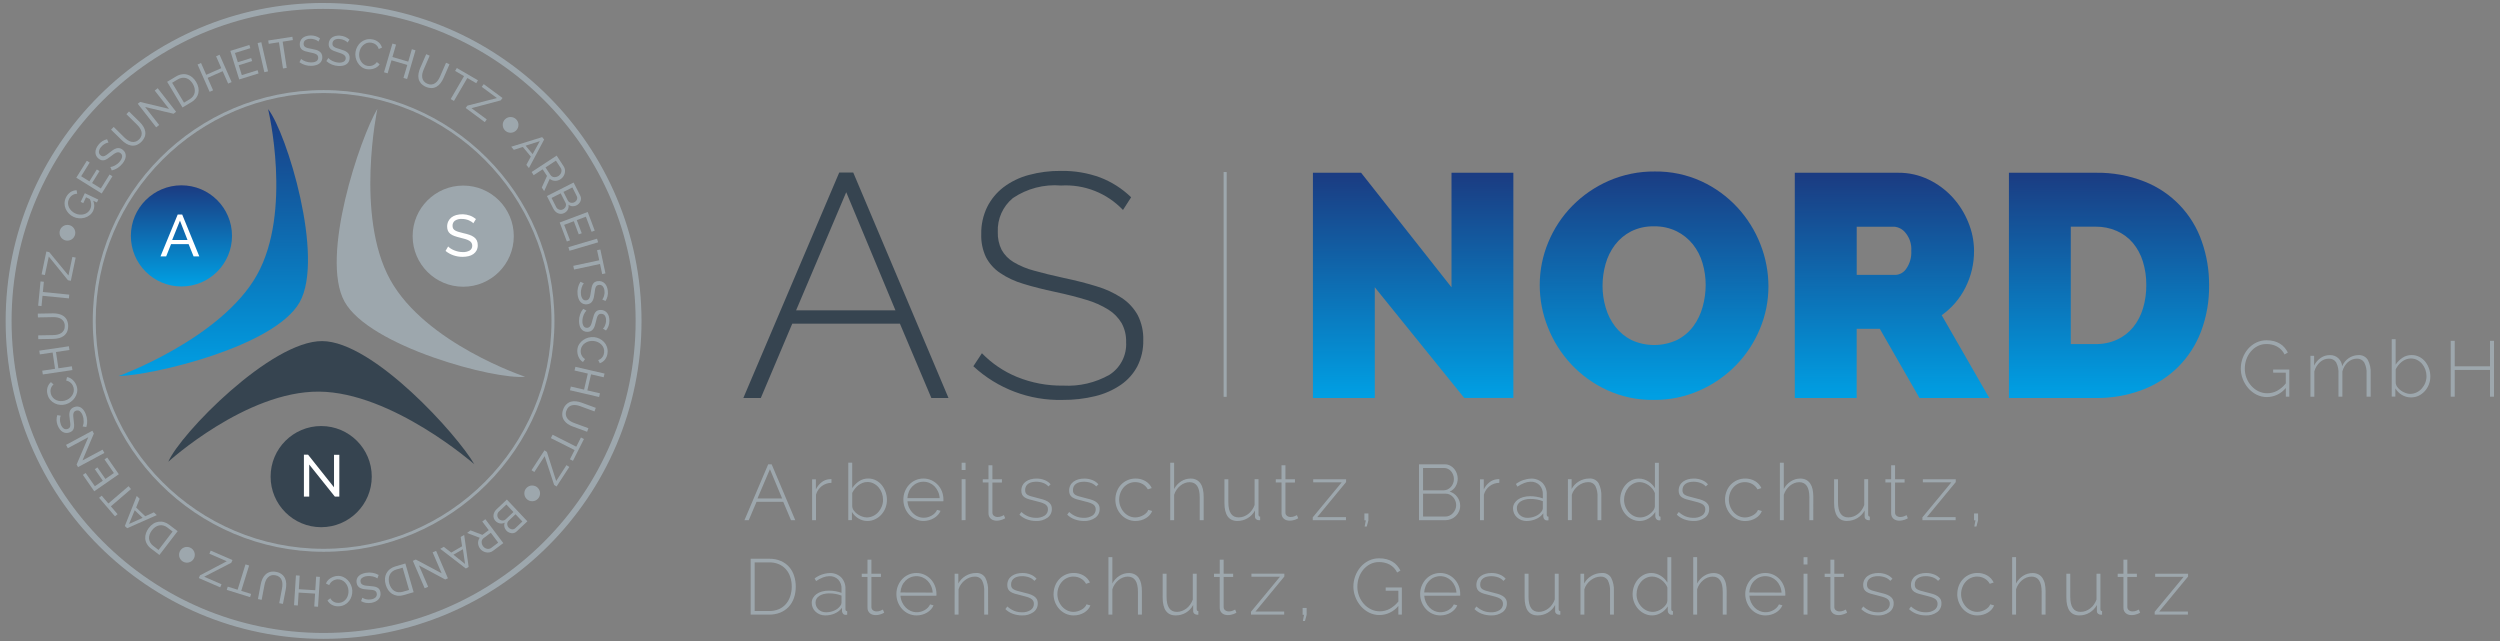 <?xml version="1.0" encoding="UTF-8"?>
<!-- Generator: $$$/GeneralStr/196=Adobe Illustrator 27.6.0, SVG Export Plug-In . SVG Version: 6.00 Build 0)  -->
<svg xmlns="http://www.w3.org/2000/svg" xmlns:xlink="http://www.w3.org/1999/xlink" version="1.1" id="Ebene_1" x="0px" y="0px" viewBox="0 0 195 50" xml:space="preserve">
<rect x="0" y="0" width="195" height="50" fill="#808080" stroke="none"/>
<g id="AS_NORD_kurz_blau" transform="translate(7.299 -20.079)">
	<g id="Gruppe_17" transform="translate(-7.299 20.079)">
		<g id="Gruppe_10">
			<g id="Gruppe_1" transform="translate(2.469 2.489)">
				<path id="Pfad_1" fill="#9DA7AD" d="M39.819,8.207l0.155,0.188l-1.186,2.224l-0.203-0.244l0.35-0.649l-0.625-0.754L37.61,9.199      l-0.203-0.243L39.819,8.207z M39.076,9.534l0.56-1.015l-1.106,0.355L39.076,9.534z"></path>
				<path id="Pfad_2" fill="#9DA7AD" d="M38.999,10.927l1.951-1.279l0.547,0.836c0.055,0.082,0.089,0.175,0.102,0.272      c0.012,0.094,0.006,0.19-0.019,0.281c-0.025,0.091-0.066,0.177-0.121,0.254c-0.054,0.076-0.121,0.141-0.198,0.193      c-0.066,0.044-0.139,0.079-0.215,0.102c-0.073,0.022-0.15,0.032-0.226,0.03c-0.074-0.003-0.147-0.017-0.216-0.043      c-0.071-0.027-0.136-0.067-0.192-0.118l-0.438,0.964l-0.183-0.28l0.406-0.905l-0.339-0.517l-0.701,0.46L38.999,10.927z       M40.081,10.57l0.388,0.591c0.031,0.049,0.073,0.089,0.123,0.118c0.049,0.027,0.103,0.043,0.158,0.048      c0.059,0.004,0.119-0.002,0.177-0.017c0.061-0.016,0.118-0.041,0.171-0.075c0.104-0.07,0.18-0.173,0.215-0.293      c0.016-0.055,0.02-0.113,0.013-0.17c-0.006-0.056-0.026-0.11-0.057-0.157l-0.377-0.575L40.081,10.57z"></path>
				<path id="Pfad_3" fill="#9DA7AD" d="M41.535,14.129c-0.075,0.039-0.159,0.061-0.244,0.063c-0.082,0.001-0.162-0.014-0.238-0.046      c-0.076-0.033-0.145-0.08-0.203-0.138c-0.064-0.063-0.118-0.137-0.158-0.217l-0.5-0.988l2.08-1.055l0.525,1.035      c0.035,0.068,0.053,0.144,0.053,0.22c-0.001,0.073-0.017,0.145-0.047,0.211c-0.029,0.067-0.071,0.128-0.122,0.181      c-0.129,0.139-0.313,0.213-0.502,0.203c-0.112-0.008-0.218-0.051-0.305-0.122c0.027,0.129,0.008,0.263-0.052,0.381      C41.761,13.977,41.659,14.073,41.535,14.129z M41.448,13.839c0.046-0.024,0.087-0.056,0.122-0.094      c0.035-0.037,0.063-0.08,0.083-0.126c0.017-0.045,0.026-0.093,0.026-0.141c-0.001-0.05-0.013-0.099-0.036-0.144l-0.379-0.744      l-0.711,0.362l0.367,0.724c0.024,0.047,0.059,0.088,0.102,0.12c0.04,0.031,0.085,0.054,0.133,0.069      c0.049,0.015,0.1,0.021,0.15,0.016c0.05-0.005,0.098-0.02,0.142-0.043V13.839z M42.176,12.128l-0.696,0.352l0.336,0.662      c0.021,0.045,0.053,0.085,0.093,0.115c0.037,0.03,0.079,0.051,0.125,0.063c0.097,0.026,0.201,0.015,0.29-0.031      c0.047-0.023,0.09-0.054,0.126-0.092c0.033-0.035,0.06-0.076,0.08-0.12c0.017-0.043,0.025-0.088,0.024-0.134      c-0.002-0.047-0.014-0.093-0.036-0.135L42.176,12.128z"></path>
				<path id="Pfad_4" fill="#9DA7AD" d="M41.993,16.256l-0.247,0.092l-0.558-1.482l2.184-0.821l0.548,1.455l-0.247,0.092      l-0.443-1.179L42.52,14.68l0.387,1.025l-0.233,0.086l-0.385-1.025l-0.753,0.284L41.993,16.256z"></path>
				<path id="Pfad_5" fill="#9DA7AD" d="M41.866,16.788l2.234-0.659l0.083,0.284l-2.234,0.659L41.866,16.788z"></path>
				<path id="Pfad_6" fill="#9DA7AD" d="M44.502,18.889l-0.17-0.788l-2.024,0.434l-0.061-0.289l2.024-0.433l-0.169-0.787      l0.257-0.055l0.398,1.864L44.502,18.889z"></path>
				<path id="Pfad_7" fill="#9DA7AD" d="M44.506,20.872c0.03-0.034,0.056-0.073,0.077-0.114c0.024-0.05,0.044-0.102,0.059-0.155      c0.019-0.06,0.031-0.122,0.038-0.185c0.008-0.067,0.008-0.136,0-0.203c-0.004-0.141-0.054-0.277-0.144-0.386      c-0.076-0.077-0.184-0.113-0.291-0.096c-0.055,0.004-0.107,0.022-0.152,0.053c-0.042,0.032-0.076,0.075-0.095,0.124      c-0.027,0.065-0.046,0.133-0.056,0.203c-0.013,0.078-0.026,0.172-0.039,0.278c-0.012,0.113-0.031,0.225-0.057,0.335      c-0.02,0.092-0.054,0.18-0.102,0.262c-0.04,0.071-0.097,0.132-0.166,0.177c-0.079,0.047-0.168,0.075-0.26,0.082      c-0.1,0.013-0.201,0.001-0.295-0.035c-0.086-0.034-0.162-0.087-0.222-0.156c-0.064-0.075-0.113-0.161-0.145-0.254      c-0.037-0.106-0.062-0.217-0.074-0.329c-0.02-0.173-0.01-0.347,0.029-0.517c0.038-0.165,0.104-0.321,0.196-0.463l0.263,0.114      c-0.037,0.046-0.07,0.095-0.096,0.147c-0.033,0.065-0.06,0.133-0.079,0.203c-0.022,0.078-0.039,0.157-0.049,0.237      c-0.009,0.086-0.009,0.173,0,0.259c0.006,0.135,0.051,0.265,0.129,0.376c0.067,0.085,0.174,0.126,0.28,0.109      c0.059-0.004,0.115-0.025,0.16-0.062c0.045-0.038,0.08-0.087,0.102-0.141c0.03-0.071,0.052-0.145,0.064-0.22      c0.016-0.085,0.032-0.185,0.047-0.294c0.014-0.108,0.033-0.215,0.058-0.321c0.019-0.083,0.051-0.162,0.093-0.236      c0.038-0.063,0.09-0.116,0.153-0.154c0.071-0.04,0.149-0.065,0.23-0.071c0.103-0.013,0.207-0.002,0.305,0.03      c0.088,0.032,0.168,0.083,0.234,0.15c0.07,0.072,0.125,0.157,0.161,0.251c0.042,0.105,0.069,0.215,0.08,0.328      c0.018,0.145,0.009,0.292-0.026,0.434c-0.032,0.127-0.085,0.248-0.156,0.357L44.506,20.872z"></path>
				<path id="Pfad_8" fill="#9DA7AD" d="M44.561,23.147c0.034-0.03,0.064-0.064,0.089-0.102c0.029-0.047,0.054-0.097,0.075-0.148      c0.024-0.058,0.043-0.118,0.056-0.18c0.015-0.067,0.022-0.135,0.021-0.203c0.012-0.141-0.024-0.281-0.102-0.399      c-0.068-0.084-0.171-0.131-0.279-0.126c-0.055-0.003-0.11,0.01-0.158,0.037c-0.045,0.027-0.082,0.066-0.107,0.113      c-0.033,0.061-0.059,0.126-0.076,0.193c-0.021,0.076-0.045,0.168-0.068,0.272c-0.025,0.11-0.055,0.22-0.09,0.327      c-0.03,0.089-0.073,0.174-0.127,0.251c-0.048,0.067-0.111,0.121-0.185,0.158c-0.083,0.039-0.174,0.057-0.266,0.055      c-0.1,0.002-0.2-0.02-0.289-0.066c-0.081-0.043-0.151-0.104-0.203-0.179c-0.056-0.081-0.097-0.172-0.119-0.268      c-0.026-0.11-0.039-0.222-0.038-0.335c-0.001-0.173,0.026-0.344,0.082-0.508c0.055-0.159,0.137-0.308,0.244-0.439l0.251,0.14      c-0.043,0.041-0.081,0.087-0.113,0.137c-0.039,0.061-0.073,0.124-0.102,0.191c-0.031,0.074-0.055,0.152-0.072,0.23      c-0.018,0.085-0.027,0.171-0.026,0.258c-0.008,0.135,0.023,0.269,0.089,0.387c0.057,0.091,0.159,0.144,0.267,0.138      c0.058,0.002,0.116-0.014,0.166-0.045c0.048-0.033,0.088-0.077,0.116-0.129c0.037-0.068,0.066-0.139,0.087-0.213      c0.025-0.084,0.052-0.181,0.077-0.287c0.024-0.106,0.055-0.21,0.091-0.312c0.027-0.081,0.066-0.157,0.116-0.225      c0.045-0.059,0.103-0.106,0.17-0.137c0.074-0.033,0.155-0.049,0.236-0.047c0.102-0.002,0.203,0.019,0.295,0.062      c0.085,0.041,0.159,0.1,0.217,0.174c0.062,0.079,0.107,0.169,0.134,0.266c0.03,0.109,0.045,0.222,0.045,0.335      c0.004,0.279-0.09,0.55-0.265,0.767L44.561,23.147z"></path>
				<path id="Pfad_9" fill="#9DA7AD" d="M43.884,23.809c0.141,0.015,0.279,0.055,0.406,0.118c0.132,0.063,0.25,0.15,0.35,0.256      c0.101,0.11,0.179,0.238,0.229,0.378c0.053,0.154,0.07,0.317,0.05,0.478c-0.015,0.188-0.084,0.367-0.198,0.517      c-0.104,0.134-0.246,0.235-0.406,0.29l-0.125-0.249c0.073-0.022,0.142-0.056,0.203-0.102c0.053-0.041,0.099-0.091,0.137-0.146      c0.036-0.053,0.065-0.11,0.086-0.171c0.019-0.058,0.031-0.118,0.038-0.179c0.015-0.119,0-0.239-0.044-0.35      c-0.041-0.102-0.102-0.195-0.181-0.272c-0.08-0.078-0.174-0.14-0.276-0.185c-0.101-0.045-0.209-0.074-0.319-0.085      c-0.119-0.013-0.238-0.006-0.354,0.022c-0.111,0.027-0.215,0.073-0.31,0.137c-0.092,0.061-0.17,0.14-0.23,0.233      c-0.061,0.093-0.099,0.2-0.11,0.312c-0.008,0.063-0.008,0.127,0,0.19c0.008,0.066,0.026,0.131,0.053,0.193      c0.029,0.064,0.066,0.124,0.11,0.179c0.048,0.058,0.106,0.107,0.171,0.145l-0.16,0.23c-0.082-0.046-0.155-0.107-0.214-0.18      c-0.059-0.074-0.108-0.156-0.143-0.244c-0.073-0.175-0.101-0.366-0.082-0.555c0.015-0.153,0.067-0.3,0.152-0.427      c0.082-0.124,0.187-0.231,0.31-0.315c0.123-0.085,0.261-0.148,0.406-0.185C43.579,23.803,43.733,23.792,43.884,23.809z"></path>
				<path id="Pfad_10" fill="#9DA7AD" d="M44.261,28.478l-2.273-0.528l0.067-0.288l1.034,0.24l0.29-1.252l-1.035-0.24l0.068-0.287      l2.273,0.527l-0.068,0.288l-0.983-0.228l-0.29,1.252l0.984,0.228L44.261,28.478z"></path>
				<path id="Pfad_11" fill="#9DA7AD" d="M41.713,29.541c-0.046,0.109-0.061,0.228-0.044,0.345c0.017,0.099,0.058,0.192,0.119,0.272      c0.064,0.082,0.142,0.151,0.231,0.203c0.095,0.058,0.195,0.107,0.3,0.145l1.108,0.406l-0.102,0.277l-1.108-0.406      c-0.144-0.049-0.28-0.118-0.406-0.203c-0.114-0.078-0.212-0.176-0.289-0.29c-0.074-0.113-0.12-0.242-0.133-0.377      c-0.013-0.157,0.011-0.316,0.07-0.462c0.051-0.154,0.138-0.293,0.255-0.406c0.099-0.095,0.219-0.164,0.35-0.203      c0.132-0.035,0.27-0.045,0.406-0.027c0.145,0.017,0.288,0.051,0.425,0.102l1.108,0.406l-0.102,0.278l-1.107-0.406      c-0.106-0.04-0.216-0.068-0.328-0.084c-0.103-0.016-0.208-0.013-0.31,0.009c-0.097,0.021-0.187,0.066-0.263,0.13      C41.81,29.33,41.747,29.43,41.713,29.541z"></path>
				<path id="Pfad_12" fill="#9DA7AD" d="M41.984,33.336l0.365-0.719l-1.85-0.933l0.134-0.264l1.848,0.934l0.364-0.719l0.235,0.119      l-0.859,1.702L41.984,33.336z"></path>
				<path id="Pfad_13" fill="#9DA7AD" d="M40.191,32.765l0.722,2.265l0.803-1.238l0.221,0.143l-0.993,1.523l-0.192-0.125      l-0.737-2.243l-0.806,1.24l-0.22-0.144l1.009-1.55L40.191,32.765z"></path>
				<path id="Pfad_14" fill="#9DA7AD" d="M36.176,38.142c-0.059-0.061-0.103-0.135-0.129-0.216c-0.024-0.077-0.032-0.159-0.022-0.24      c0.009-0.083,0.035-0.164,0.074-0.238c0.042-0.08,0.097-0.152,0.162-0.213l0.806-0.759l1.6,1.698l-0.844,0.795      c-0.054,0.054-0.121,0.093-0.195,0.114c-0.071,0.02-0.145,0.025-0.217,0.015c-0.071-0.01-0.14-0.032-0.203-0.065      c-0.066-0.033-0.126-0.078-0.177-0.131c-0.078-0.082-0.133-0.184-0.157-0.294c-0.025-0.11-0.015-0.226,0.028-0.33      c-0.116,0.062-0.25,0.083-0.38,0.059C36.39,38.311,36.268,38.243,36.176,38.142z M36.43,37.975      c0.036,0.038,0.078,0.069,0.125,0.091c0.045,0.023,0.094,0.038,0.144,0.044c0.048,0.006,0.097,0.001,0.143-0.013      c0.049-0.014,0.093-0.04,0.129-0.075l0.609-0.573l-0.551-0.584l-0.591,0.557c-0.038,0.036-0.068,0.079-0.087,0.128      c-0.018,0.047-0.028,0.096-0.029,0.146c0,0.051,0.009,0.101,0.027,0.148c0.018,0.048,0.045,0.092,0.08,0.13H36.43z       M38.277,38.19l-0.534-0.567l-0.539,0.508c-0.037,0.034-0.066,0.075-0.084,0.122c-0.017,0.044-0.026,0.091-0.025,0.138      c0.002,0.048,0.011,0.096,0.029,0.141c0.019,0.048,0.046,0.091,0.081,0.129c0.036,0.038,0.079,0.07,0.126,0.094      c0.043,0.022,0.089,0.036,0.136,0.043c0.046,0.005,0.092,0,0.136-0.015c0.045-0.015,0.087-0.039,0.121-0.072L38.277,38.19z"></path>
				<path id="Pfad_15" fill="#9DA7AD" d="M35.388,38.008l1.4,1.866l-0.8,0.6c-0.078,0.06-0.169,0.101-0.265,0.12      c-0.093,0.019-0.188,0.019-0.281,0c-0.092-0.018-0.181-0.053-0.261-0.102c-0.079-0.048-0.148-0.112-0.203-0.186      c-0.047-0.064-0.086-0.134-0.114-0.208c-0.026-0.072-0.041-0.148-0.044-0.224c-0.002-0.074,0.008-0.148,0.029-0.218      c0.021-0.071,0.056-0.138,0.102-0.197l-0.988-0.376l0.267-0.203l0.929,0.351l0.495-0.371l-0.508-0.67L35.388,38.008z       M35.813,39.066l-0.566,0.424c-0.047,0.034-0.084,0.079-0.11,0.131c-0.024,0.051-0.036,0.106-0.037,0.161      c-0.002,0.059,0.008,0.119,0.027,0.175c0.02,0.059,0.049,0.115,0.086,0.164c0.038,0.051,0.085,0.095,0.139,0.128      c0.051,0.032,0.108,0.055,0.167,0.068c0.057,0.012,0.115,0.012,0.172,0c0.055-0.01,0.107-0.033,0.151-0.067l0.549-0.412      L35.813,39.066z"></path>
				<path id="Pfad_16" fill="#9DA7AD" d="M34.085,41.731l-0.216,0.126l-1.997-1.537l0.272-0.158l0.583,0.451l0.847-0.492      l-0.109-0.728l0.272-0.158L34.085,41.731z M32.899,40.779l0.907,0.72l-0.169-1.149L32.899,40.779z"></path>
				<path id="Pfad_17" fill="#9DA7AD" d="M31.98,42.23l-0.704-1.637l0.271-0.117l0.922,2.144l-0.212,0.091l-2.046-1.099l0.717,1.667      l-0.272,0.117l-0.921-2.14l0.229-0.102L31.98,42.23z"></path>
				<path id="Pfad_18" fill="#9DA7AD" d="M29.148,41.461l0.647,2.242l-0.777,0.224c-0.161,0.05-0.329,0.066-0.497,0.048      c-0.144-0.018-0.283-0.066-0.406-0.142c-0.121-0.077-0.224-0.178-0.305-0.296c-0.086-0.127-0.151-0.267-0.192-0.414      c-0.049-0.157-0.069-0.321-0.059-0.484c0.009-0.145,0.048-0.287,0.115-0.416c0.069-0.127,0.163-0.238,0.277-0.326      c0.127-0.096,0.271-0.167,0.424-0.209L29.148,41.461z M27.899,43.038c0.033,0.119,0.085,0.232,0.154,0.335      c0.061,0.092,0.14,0.169,0.233,0.228c0.093,0.055,0.197,0.09,0.305,0.102c0.12,0.014,0.242,0.002,0.357-0.034l0.491-0.141      l-0.501-1.736l-0.492,0.141c-0.118,0.032-0.228,0.089-0.324,0.166c-0.084,0.069-0.151,0.156-0.196,0.255      c-0.045,0.101-0.07,0.209-0.073,0.32C27.849,42.796,27.864,42.92,27.899,43.038z"></path>
				<path id="Pfad_19" fill="#9DA7AD" d="M25.797,44.131c0.036,0.028,0.075,0.052,0.118,0.069c0.052,0.022,0.105,0.04,0.16,0.052      c0.061,0.013,0.123,0.022,0.186,0.024c0.068,0.003,0.136-0.001,0.203-0.012c0.14-0.013,0.272-0.073,0.376-0.169      c0.071-0.081,0.1-0.191,0.077-0.296c-0.007-0.055-0.028-0.106-0.063-0.149c-0.034-0.04-0.079-0.07-0.129-0.086      c-0.066-0.023-0.134-0.038-0.203-0.044c-0.079-0.008-0.173-0.016-0.281-0.022c-0.113-0.005-0.225-0.016-0.336-0.034      c-0.093-0.015-0.182-0.043-0.267-0.083c-0.074-0.035-0.139-0.088-0.188-0.154c-0.053-0.075-0.088-0.162-0.102-0.253      c-0.019-0.099-0.014-0.202,0.016-0.299c0.029-0.087,0.077-0.166,0.141-0.232c0.071-0.068,0.154-0.123,0.245-0.161      c0.104-0.044,0.213-0.075,0.324-0.093c0.171-0.029,0.346-0.029,0.518,0c0.167,0.027,0.327,0.084,0.474,0.168l-0.096,0.269      c-0.048-0.035-0.1-0.064-0.154-0.087c-0.065-0.028-0.133-0.05-0.203-0.066c-0.079-0.017-0.159-0.028-0.24-0.032      c-0.087-0.004-0.174,0.001-0.26,0.015c-0.134,0.016-0.262,0.069-0.368,0.153c-0.08,0.072-0.114,0.182-0.09,0.286      c0.007,0.058,0.033,0.113,0.072,0.156c0.041,0.042,0.091,0.074,0.146,0.093c0.073,0.025,0.148,0.042,0.224,0.051      c0.086,0.01,0.186,0.019,0.294,0.026c0.109,0.006,0.217,0.019,0.324,0.038c0.084,0.015,0.165,0.041,0.242,0.079      c0.065,0.033,0.121,0.082,0.163,0.142c0.044,0.068,0.073,0.145,0.084,0.225c0.02,0.101,0.016,0.205-0.011,0.305      c-0.026,0.091-0.072,0.174-0.135,0.244c-0.068,0.074-0.149,0.134-0.24,0.177c-0.103,0.048-0.211,0.082-0.323,0.102      c-0.143,0.026-0.29,0.026-0.434,0c-0.129-0.024-0.253-0.07-0.368-0.134L25.797,44.131z"></path>
				<path id="Pfad_20" fill="#9DA7AD" d="M25.01,43.577c0.008,0.142-0.009,0.285-0.049,0.421c-0.04,0.14-0.106,0.271-0.195,0.387      c-0.091,0.117-0.204,0.215-0.334,0.287c-0.142,0.079-0.301,0.123-0.463,0.129c-0.188,0.016-0.376-0.022-0.543-0.11      c-0.149-0.079-0.271-0.2-0.352-0.348l0.223-0.164c0.036,0.067,0.082,0.127,0.137,0.18c0.051,0.045,0.108,0.083,0.17,0.112      c0.058,0.027,0.12,0.045,0.183,0.055c0.06,0.01,0.121,0.013,0.182,0.009c0.119-0.005,0.236-0.04,0.338-0.102      c0.094-0.058,0.176-0.134,0.239-0.225c0.064-0.092,0.11-0.195,0.136-0.305c0.027-0.107,0.038-0.218,0.031-0.329      c-0.006-0.119-0.034-0.237-0.081-0.346c-0.044-0.105-0.107-0.201-0.186-0.284c-0.076-0.08-0.167-0.144-0.268-0.188      c-0.102-0.045-0.214-0.065-0.325-0.057c-0.064,0.004-0.127,0.016-0.188,0.035c-0.064,0.02-0.125,0.048-0.181,0.084      c-0.058,0.039-0.111,0.085-0.158,0.137c-0.049,0.057-0.088,0.122-0.115,0.193l-0.254-0.12c0.031-0.089,0.079-0.171,0.142-0.241      c0.063-0.071,0.136-0.132,0.217-0.182c0.082-0.051,0.169-0.092,0.261-0.121c0.088-0.029,0.18-0.047,0.273-0.053      c0.153-0.01,0.306,0.017,0.446,0.079c0.136,0.061,0.259,0.147,0.362,0.254c0.21,0.218,0.335,0.503,0.354,0.805L25.01,43.577z"></path>
				<path id="Pfad_21" fill="#9DA7AD" d="M20.468,44.72l0.145-2.329l0.294,0.018l-0.066,1.06l1.282,0.08l0.066-1.059l0.295,0.018      l-0.146,2.329l-0.295-0.018l0.064-1.007l-1.282-0.08l-0.063,1.007L20.468,44.72z"></path>
				<path id="Pfad_22" fill="#9DA7AD" d="M19.016,42.382c-0.115-0.026-0.236-0.021-0.348,0.014c-0.095,0.033-0.18,0.088-0.249,0.161      c-0.071,0.076-0.127,0.165-0.164,0.262c-0.043,0.102-0.075,0.209-0.094,0.319l-0.221,1.159l-0.29-0.056l0.219-1.159      c0.028-0.149,0.074-0.293,0.138-0.431c0.057-0.126,0.139-0.24,0.24-0.335c0.1-0.092,0.22-0.158,0.35-0.193      c0.154-0.037,0.314-0.039,0.468-0.005c0.16,0.025,0.312,0.088,0.442,0.185c0.108,0.083,0.196,0.191,0.255,0.315      c0.057,0.126,0.088,0.261,0.093,0.399c0.007,0.147-0.003,0.294-0.031,0.439L19.6,44.615l-0.29-0.055l0.221-1.159      c0.021-0.111,0.031-0.225,0.029-0.338c-0.001-0.104-0.021-0.208-0.06-0.305c-0.037-0.092-0.095-0.174-0.171-0.239      C19.239,42.447,19.131,42.4,19.016,42.382z"></path>
				<path id="Pfad_23" fill="#9DA7AD" d="M15.296,43.269l0.769,0.24l0.615-1.977l0.283,0.088l-0.616,1.977l0.769,0.24l-0.078,0.251      l-1.82-0.568L15.296,43.269z"></path>
				<path id="Pfad_24" fill="#9DA7AD" d="M15.57,41.408l-2.114,1.088l1.353,0.588l-0.102,0.241l-1.67-0.725l0.092-0.211l2.09-1.1      L13.864,40.7l0.102-0.242l1.698,0.737L15.57,41.408z"></path>
				<path id="Pfad_25" fill="#9DA7AD" d="M11.388,38.944l-1.422,1.854l-0.643-0.49c-0.136-0.099-0.25-0.226-0.335-0.372      c-0.073-0.127-0.117-0.268-0.129-0.413c-0.01-0.143,0.009-0.287,0.057-0.422c0.05-0.146,0.123-0.283,0.217-0.406      c0.098-0.131,0.218-0.245,0.354-0.335c0.123-0.08,0.261-0.132,0.406-0.154c0.143-0.021,0.289-0.012,0.427,0.028      c0.153,0.044,0.296,0.117,0.42,0.215L11.388,38.944z M9.379,38.878c-0.076,0.097-0.135,0.206-0.177,0.322      c-0.038,0.104-0.053,0.214-0.046,0.324c0.01,0.107,0.043,0.211,0.096,0.305c0.06,0.105,0.141,0.196,0.239,0.267l0.406,0.311      l1.097-1.437l-0.406-0.311c-0.096-0.076-0.207-0.131-0.325-0.161c-0.106-0.026-0.216-0.029-0.323-0.006      c-0.108,0.024-0.209,0.069-0.3,0.133C9.54,38.694,9.452,38.78,9.379,38.878z"></path>
				<path id="Pfad_26" fill="#9DA7AD" d="M7.448,38.713l-0.18-0.173l0.929-2.343l0.226,0.219l-0.273,0.684l0.711,0.678l0.67-0.305      l0.228,0.219L7.448,38.713z M8.039,37.311l-0.443,1.068l1.059-0.476L8.039,37.311z"></path>
				<path id="Pfad_27" fill="#9DA7AD" d="M5.461,36.173l0.524,0.609l1.572-1.348l0.193,0.224l-1.572,1.348l0.525,0.609L6.5,37.786      l-1.241-1.447L5.461,36.173z"></path>
				<path id="Pfad_28" fill="#9DA7AD" d="M5.681,33.347l0.214-0.149l0.904,1.303L4.881,35.83l-0.885-1.278l0.215-0.149l0.719,1.035      l0.619-0.431l-0.623-0.9l0.203-0.14l0.623,0.9l0.662-0.459L5.681,33.347z"></path>
				<path id="Pfad_29" fill="#9DA7AD" d="M3.962,33.426l1.57-0.843l0.139,0.26l-2.055,1.104l-0.109-0.203l0.914-2.132l-1.599,0.859      l-0.14-0.26l2.053-1.103l0.117,0.22L3.962,33.426z"></path>
				<path id="Pfad_30" fill="#9DA7AD" d="M2.27,29.933c-0.021,0.041-0.035,0.085-0.044,0.13c-0.012,0.054-0.018,0.11-0.018,0.166      c-0.002,0.063,0.003,0.126,0.013,0.188c0.011,0.067,0.029,0.133,0.054,0.196c0.042,0.135,0.127,0.253,0.242,0.335      C2.61,31,2.723,31.005,2.821,30.962c0.052-0.018,0.098-0.05,0.134-0.091c0.031-0.042,0.051-0.092,0.057-0.144      c0.008-0.067,0.008-0.136,0-0.203c-0.008-0.079-0.019-0.173-0.037-0.279c-0.018-0.112-0.03-0.225-0.036-0.338      c-0.005-0.094,0.004-0.188,0.025-0.279c0.02-0.079,0.059-0.153,0.114-0.214c0.064-0.066,0.142-0.117,0.228-0.148      c0.093-0.04,0.194-0.055,0.294-0.046c0.091,0.01,0.178,0.041,0.255,0.091c0.081,0.054,0.152,0.123,0.208,0.203      c0.065,0.093,0.118,0.193,0.158,0.299c0.065,0.162,0.102,0.333,0.11,0.508c0.007,0.168-0.015,0.337-0.066,0.498l-0.285-0.041      c0.024-0.054,0.042-0.11,0.053-0.168c0.015-0.07,0.024-0.142,0.024-0.214c0-0.08-0.005-0.16-0.017-0.24      c-0.013-0.086-0.036-0.17-0.069-0.251c-0.042-0.128-0.12-0.242-0.224-0.328c-0.142-0.094-0.332-0.062-0.437,0.072      c-0.033,0.049-0.054,0.105-0.061,0.163c-0.009,0.076-0.009,0.153,0,0.229c0.007,0.087,0.018,0.187,0.034,0.295      C3.3,30.444,3.31,30.552,3.314,30.66c0.003,0.085-0.006,0.17-0.027,0.253c-0.018,0.07-0.053,0.134-0.102,0.188      c-0.058,0.057-0.127,0.102-0.203,0.13c-0.094,0.04-0.196,0.057-0.298,0.051C2.591,31.275,2.5,31.247,2.419,31.2      c-0.087-0.052-0.163-0.121-0.222-0.203c-0.156-0.208-0.245-0.46-0.255-0.72c-0.002-0.131,0.017-0.261,0.057-0.386L2.27,29.933z"></path>
				<path id="Pfad_31" fill="#9DA7AD" d="M2.655,29.05c-0.138,0.038-0.282,0.051-0.424,0.04c-0.145-0.01-0.286-0.048-0.417-0.111      c-0.134-0.064-0.254-0.155-0.351-0.267c-0.107-0.123-0.183-0.269-0.222-0.426c-0.054-0.18-0.056-0.372-0.005-0.553      c0.048-0.162,0.141-0.307,0.269-0.417L1.707,27.5c-0.059,0.048-0.109,0.106-0.147,0.172c-0.034,0.058-0.059,0.121-0.074,0.187      c-0.014,0.062-0.02,0.126-0.016,0.19c0.003,0.061,0.012,0.121,0.028,0.18c0.029,0.116,0.087,0.223,0.169,0.31      c0.076,0.081,0.167,0.145,0.269,0.188c0.102,0.043,0.211,0.066,0.321,0.07c0.111,0.005,0.222-0.008,0.329-0.038      c0.116-0.031,0.225-0.082,0.323-0.15c0.093-0.066,0.174-0.147,0.24-0.241c0.062-0.092,0.106-0.196,0.129-0.305      c0.023-0.11,0.019-0.223-0.012-0.331c-0.017-0.061-0.041-0.12-0.072-0.176c-0.032-0.059-0.072-0.113-0.12-0.159      c-0.05-0.05-0.107-0.092-0.169-0.127c-0.066-0.037-0.138-0.062-0.212-0.073l0.065-0.273c0.093,0.012,0.183,0.042,0.265,0.089      c0.083,0.047,0.158,0.106,0.223,0.175c0.067,0.069,0.124,0.147,0.172,0.23c0.047,0.081,0.083,0.167,0.107,0.257      c0.043,0.147,0.048,0.303,0.015,0.453c-0.031,0.145-0.09,0.283-0.173,0.406c-0.084,0.124-0.19,0.233-0.312,0.32      C2.934,28.943,2.799,29.01,2.655,29.05z"></path>
				<path id="Pfad_32" fill="#9DA7AD" d="M0.596,24.861l2.309-0.341l0.043,0.292l-1.051,0.155l0.189,1.271l1.05-0.155l0.044,0.293      L0.87,26.718l-0.044-0.293l0.999-0.147l-0.189-1.271l-0.997,0.147L0.596,24.861z"></path>
				<path id="Pfad_33" fill="#9DA7AD" d="M2.582,22.93c0.003-0.118-0.026-0.234-0.084-0.337c-0.052-0.087-0.123-0.159-0.209-0.212      c-0.09-0.053-0.188-0.09-0.291-0.108c-0.109-0.02-0.22-0.029-0.331-0.026l-1.18,0.022L0.48,21.974l1.181-0.022      c0.151-0.003,0.302,0.013,0.449,0.047c0.135,0.03,0.262,0.086,0.376,0.166c0.111,0.079,0.201,0.183,0.262,0.305      c0.131,0.295,0.135,0.63,0.012,0.928c-0.06,0.123-0.148,0.23-0.257,0.312c-0.111,0.082-0.237,0.142-0.371,0.175      c-0.142,0.037-0.288,0.056-0.435,0.059l-1.18,0.022l-0.006-0.296l1.181-0.022c0.113-0.002,0.225-0.015,0.335-0.041      c0.102-0.022,0.199-0.063,0.286-0.121c0.082-0.056,0.15-0.13,0.198-0.217C2.565,23.163,2.589,23.047,2.582,22.93z"></path>
				<path id="Pfad_34" fill="#9DA7AD" d="M0.952,19.488l-0.078,0.801l2.061,0.203l-0.028,0.294l-2.06-0.203l-0.078,0.801      l-0.262-0.026l0.185-1.897L0.952,19.488z"></path>
				<path id="Pfad_35" fill="#9DA7AD" d="M2.833,19.37l-1.496-1.848l-0.305,1.444l-0.257-0.054l0.371-1.783l0.225,0.047l1.501,1.823      l0.305-1.448l0.257,0.053l-0.378,1.811L2.833,19.37z"></path>
				<path id="Pfad_36" fill="#9DA7AD" d="M4.8,13.167c0.113,0.249,0.113,0.535,0,0.784c-0.063,0.137-0.159,0.256-0.279,0.346      c-0.115,0.09-0.247,0.157-0.388,0.196c-0.143,0.04-0.292,0.055-0.441,0.044c-0.15-0.01-0.298-0.048-0.434-0.113      c-0.273-0.131-0.489-0.355-0.609-0.633c-0.056-0.134-0.085-0.277-0.084-0.422c0.009-0.349,0.181-0.673,0.466-0.875      c0.142-0.09,0.307-0.14,0.475-0.144l0.046,0.273c-0.14,0-0.277,0.043-0.393,0.122c-0.111,0.079-0.2,0.187-0.256,0.312      c-0.05,0.1-0.073,0.211-0.068,0.323c0.005,0.108,0.031,0.213,0.078,0.311c0.05,0.1,0.116,0.191,0.197,0.268      c0.084,0.081,0.181,0.147,0.286,0.197c0.109,0.053,0.226,0.085,0.346,0.095c0.114,0.01,0.228,0,0.338-0.029      c0.105-0.028,0.204-0.078,0.288-0.146c0.087-0.07,0.157-0.159,0.203-0.26c0.109-0.251,0.095-0.539-0.038-0.779l-0.29-0.137      l-0.216,0.454l-0.203-0.095l0.323-0.68l1.051,0.499l-0.108,0.225L4.8,13.167z"></path>
				<path id="Pfad_37" fill="#9DA7AD" d="M6.077,11.122l0.224,0.138l-0.837,1.345l-1.982-1.233l0.821-1.32l0.224,0.138l-0.665,1.068      l0.642,0.399l0.578-0.929l0.21,0.13l-0.579,0.929l0.684,0.425L6.077,11.122z"></path>
				<path id="Pfad_38" fill="#9DA7AD" d="M5.992,8.632C5.947,8.636,5.902,8.645,5.858,8.66C5.806,8.679,5.755,8.702,5.706,8.729      C5.652,8.761,5.6,8.796,5.551,8.836C5.499,8.88,5.452,8.929,5.411,8.982C5.315,9.086,5.257,9.219,5.245,9.36      C5.247,9.468,5.3,9.569,5.388,9.632C5.43,9.667,5.48,9.691,5.533,9.7c0.053,0.006,0.106-0.002,0.154-0.023      C5.751,9.65,5.811,9.616,5.867,9.575c0.065-0.047,0.138-0.102,0.222-0.173C6.175,9.329,6.266,9.262,6.361,9.2      c0.078-0.052,0.164-0.092,0.254-0.119C6.694,9.057,6.777,9.054,6.858,9.07C6.947,9.091,7.03,9.132,7.1,9.191      c0.081,0.06,0.146,0.139,0.189,0.23C7.326,9.506,7.344,9.597,7.34,9.689C7.334,9.787,7.31,9.883,7.269,9.972      c-0.047,0.102-0.107,0.199-0.177,0.287c-0.106,0.137-0.235,0.256-0.38,0.351c-0.142,0.092-0.298,0.158-0.463,0.195l-0.11-0.264      c0.058-0.007,0.116-0.02,0.172-0.04c0.068-0.023,0.134-0.052,0.196-0.088c0.071-0.04,0.139-0.086,0.203-0.137      c0.066-0.055,0.125-0.117,0.177-0.186c0.089-0.102,0.148-0.228,0.17-0.361C7.068,9.623,7.02,9.519,6.932,9.457      C6.887,9.42,6.832,9.396,6.773,9.39c-0.059-0.004-0.118,0.007-0.172,0.03C6.53,9.45,6.461,9.489,6.399,9.535      C6.325,9.586,6.247,9.645,6.16,9.713c-0.084,0.069-0.173,0.132-0.265,0.19c-0.071,0.045-0.149,0.079-0.23,0.102      c-0.071,0.017-0.146,0.017-0.217,0c-0.079-0.02-0.152-0.058-0.214-0.11C5.151,9.834,5.085,9.755,5.038,9.664      C4.996,9.579,4.974,9.487,4.974,9.392c0-0.1,0.02-0.199,0.059-0.291c0.042-0.105,0.1-0.203,0.171-0.291      C5.291,8.693,5.4,8.594,5.523,8.517C5.635,8.449,5.757,8.399,5.885,8.37L5.992,8.632z"></path>
				<path id="Pfad_39" fill="#9DA7AD" d="M8.383,8.379c0.086-0.081,0.148-0.183,0.181-0.296C8.59,7.985,8.592,7.883,8.569,7.785      C8.544,7.683,8.501,7.587,8.441,7.501C8.38,7.409,8.309,7.324,8.23,7.246l-0.84-0.829l0.203-0.211l0.841,0.829      C8.542,7.14,8.637,7.259,8.716,7.388C8.788,7.506,8.837,7.636,8.86,7.772c0.021,0.134,0.009,0.27-0.035,0.398      C8.707,8.47,8.47,8.708,8.17,8.827C8.04,8.872,7.9,8.884,7.764,8.862C7.628,8.84,7.497,8.791,7.379,8.719      C7.254,8.644,7.138,8.553,7.034,8.45L6.192,7.622l0.209-0.21l0.84,0.829c0.08,0.079,0.168,0.151,0.263,0.212      c0.087,0.057,0.184,0.097,0.286,0.12c0.097,0.021,0.198,0.017,0.293-0.01C8.198,8.529,8.301,8.466,8.383,8.379z"></path>
				<path id="Pfad_40" fill="#9DA7AD" d="M8.849,5.857l1.097,1.404L9.713,7.443L8.276,5.604l0.182-0.142l2.257,0.542l-1.117-1.43      l0.234-0.182l1.435,1.837l-0.198,0.154L8.849,5.857z"></path>
				<path id="Pfad_41" fill="#9DA7AD" d="M11.766,5.894l-1.197-2.002l0.692-0.415c0.143-0.089,0.303-0.148,0.47-0.173      c0.144-0.021,0.291-0.009,0.431,0.034c0.137,0.043,0.264,0.114,0.373,0.208c0.116,0.101,0.215,0.219,0.292,0.351      c0.086,0.14,0.147,0.293,0.18,0.454c0.029,0.143,0.027,0.29-0.005,0.433c-0.034,0.14-0.097,0.272-0.185,0.386      C12.719,5.294,12.598,5.4,12.46,5.479L11.766,5.894z M12.57,4.05c-0.062-0.106-0.14-0.202-0.233-0.283      c-0.082-0.073-0.179-0.128-0.284-0.161c-0.104-0.031-0.213-0.04-0.32-0.025c-0.119,0.017-0.233,0.059-0.335,0.123l-0.441,0.263      l0.926,1.551l0.44-0.263c0.106-0.061,0.198-0.143,0.27-0.242c0.064-0.088,0.107-0.19,0.125-0.298      c0.017-0.109,0.013-0.22-0.011-0.327C12.679,4.269,12.633,4.154,12.57,4.05z"></path>
				<path id="Pfad_42" fill="#9DA7AD" d="M14.657,1.781l0.941,2.132l-0.27,0.12l-0.428-0.968l-1.175,0.519l0.427,0.972l-0.27,0.119      l-0.941-2.132l0.27-0.12l0.406,0.923l1.175-0.519l-0.406-0.923L14.657,1.781z"></path>
				<path id="Pfad_43" fill="#9DA7AD" d="M17.624,2.987l0.076,0.251l-1.511,0.47l-0.693-2.229l1.484-0.462l0.077,0.251l-1.201,0.374      l0.224,0.722l1.044-0.325l0.074,0.236l-1.046,0.325l0.24,0.77L17.624,2.987z"></path>
				<path id="Pfad_44" fill="#9DA7AD" d="M18.151,3.143l-0.526-2.273l0.287-0.067l0.526,2.273L18.151,3.143z"></path>
				<path id="Pfad_45" fill="#9DA7AD" d="M20.375,0.638l-0.796,0.123l0.316,2.046l-0.291,0.046l-0.315-2.046l-0.796,0.122      l-0.04-0.26l1.884-0.29L20.375,0.638z"></path>
				<path id="Pfad_46" fill="#9DA7AD" d="M22.368,0.751c-0.032-0.033-0.069-0.061-0.11-0.083c-0.048-0.028-0.099-0.052-0.151-0.07      c-0.059-0.022-0.12-0.037-0.182-0.047c-0.067-0.012-0.135-0.016-0.203-0.012c-0.141-0.005-0.28,0.038-0.394,0.121      c-0.081,0.072-0.123,0.178-0.114,0.285C21.216,1,21.231,1.053,21.259,1.101c0.03,0.044,0.072,0.079,0.12,0.102      c0.062,0.031,0.127,0.053,0.195,0.068c0.078,0.018,0.17,0.037,0.276,0.055c0.112,0.018,0.222,0.043,0.331,0.074      c0.09,0.025,0.176,0.064,0.255,0.115c0.07,0.044,0.127,0.105,0.168,0.177c0.042,0.081,0.065,0.171,0.066,0.263      c0.008,0.101-0.01,0.202-0.052,0.293c-0.039,0.083-0.097,0.156-0.17,0.212c-0.078,0.06-0.167,0.104-0.262,0.131      c-0.108,0.031-0.22,0.05-0.332,0.054c-0.174,0.01-0.348-0.01-0.515-0.059c-0.162-0.047-0.314-0.123-0.45-0.223l0.129-0.256      c0.043,0.039,0.09,0.073,0.141,0.102c0.062,0.037,0.128,0.068,0.196,0.091c0.076,0.027,0.153,0.047,0.233,0.061      c0.085,0.015,0.172,0.02,0.259,0.015c0.135,0.003,0.267-0.032,0.383-0.102c0.133-0.105,0.164-0.293,0.073-0.436      c-0.036-0.047-0.082-0.085-0.135-0.111c-0.069-0.034-0.142-0.06-0.217-0.077c-0.085-0.02-0.183-0.043-0.289-0.063      c-0.107-0.02-0.213-0.045-0.317-0.077c-0.082-0.024-0.16-0.06-0.23-0.108c-0.061-0.041-0.11-0.096-0.144-0.161      c-0.035-0.073-0.055-0.152-0.058-0.234c-0.007-0.102,0.01-0.204,0.049-0.299c0.037-0.086,0.092-0.163,0.162-0.225      c0.076-0.065,0.165-0.114,0.26-0.145c0.248-0.08,0.514-0.083,0.764-0.009c0.125,0.04,0.242,0.1,0.347,0.178L22.368,0.751z"></path>
				<path id="Pfad_47" fill="#9DA7AD" d="M24.64,0.827c-0.029-0.036-0.063-0.068-0.102-0.094c-0.046-0.032-0.095-0.059-0.146-0.082      c-0.057-0.027-0.116-0.049-0.177-0.066c-0.066-0.019-0.134-0.03-0.203-0.034c-0.14-0.02-0.283,0.008-0.406,0.079      c-0.088,0.063-0.141,0.164-0.143,0.272c-0.005,0.055,0.004,0.11,0.027,0.159c0.025,0.046,0.062,0.085,0.107,0.113      c0.058,0.037,0.121,0.067,0.187,0.088c0.075,0.026,0.166,0.055,0.269,0.085c0.109,0.03,0.216,0.066,0.321,0.11      c0.087,0.034,0.169,0.081,0.242,0.14c0.064,0.051,0.115,0.117,0.148,0.192c0.033,0.086,0.046,0.178,0.038,0.269      c-0.002,0.101-0.03,0.2-0.081,0.287c-0.047,0.079-0.113,0.145-0.191,0.193c-0.084,0.051-0.176,0.085-0.273,0.102      c-0.112,0.02-0.225,0.026-0.338,0.018c-0.174-0.009-0.346-0.047-0.508-0.113c-0.156-0.065-0.3-0.156-0.425-0.269l0.155-0.241      c0.039,0.044,0.082,0.084,0.13,0.119c0.058,0.043,0.12,0.08,0.185,0.112c0.073,0.035,0.148,0.063,0.225,0.085      c0.083,0.023,0.169,0.037,0.255,0.043c0.134,0.016,0.27-0.007,0.392-0.066c0.099-0.048,0.163-0.147,0.167-0.257      c0.006-0.058-0.006-0.117-0.035-0.169c-0.031-0.05-0.073-0.093-0.123-0.124c-0.064-0.041-0.132-0.075-0.203-0.102      c-0.083-0.03-0.177-0.061-0.283-0.093c-0.104-0.031-0.205-0.067-0.305-0.11c-0.079-0.033-0.152-0.077-0.217-0.131      c-0.057-0.047-0.101-0.107-0.128-0.176c-0.028-0.077-0.039-0.158-0.032-0.24c0.003-0.102,0.031-0.202,0.08-0.291      c0.046-0.08,0.109-0.15,0.185-0.203c0.083-0.057,0.176-0.096,0.274-0.117c0.111-0.024,0.224-0.033,0.337-0.025      c0.145,0.008,0.288,0.043,0.421,0.102c0.12,0.053,0.23,0.125,0.327,0.213L24.64,0.827z"></path>
				<path id="Pfad_48" fill="#9DA7AD" d="M25.265,1.544c0.023-0.143,0.072-0.28,0.143-0.406c0.07-0.128,0.164-0.241,0.276-0.334      c0.115-0.093,0.247-0.162,0.389-0.203c0.156-0.045,0.32-0.052,0.479-0.022c0.188,0.025,0.364,0.104,0.508,0.227      c0.127,0.111,0.22,0.256,0.266,0.418l-0.255,0.111c-0.02-0.072-0.051-0.141-0.093-0.203c-0.038-0.056-0.085-0.105-0.138-0.147      c-0.051-0.039-0.107-0.07-0.167-0.094c-0.056-0.023-0.115-0.039-0.175-0.05c-0.117-0.022-0.238-0.014-0.351,0.022      c-0.105,0.035-0.202,0.092-0.284,0.166c-0.083,0.075-0.152,0.164-0.203,0.263c-0.05,0.099-0.084,0.204-0.102,0.314      c-0.022,0.117-0.022,0.238,0,0.355c0.02,0.112,0.06,0.22,0.119,0.318c0.056,0.095,0.13,0.178,0.219,0.244      c0.09,0.067,0.194,0.11,0.305,0.128c0.062,0.01,0.126,0.013,0.189,0.008c0.067-0.005,0.133-0.019,0.196-0.043      c0.066-0.026,0.128-0.06,0.185-0.102c0.061-0.044,0.113-0.099,0.154-0.162l0.221,0.174c-0.051,0.079-0.116,0.148-0.192,0.203      c-0.077,0.054-0.162,0.098-0.251,0.129c-0.091,0.031-0.186,0.051-0.282,0.059c-0.093,0.009-0.186,0.006-0.278-0.009      c-0.152-0.024-0.295-0.084-0.417-0.177c-0.119-0.089-0.219-0.201-0.296-0.328c-0.078-0.128-0.132-0.269-0.16-0.416      C25.241,1.84,25.24,1.69,25.265,1.544z"></path>
				<path id="Pfad_49" fill="#9DA7AD" d="M29.941,1.434l-0.656,2.239L29,3.591l0.3-1.015l-1.234-0.361l-0.298,1.015l-0.284-0.082      l0.656-2.24l0.283,0.082L28.14,1.958l1.234,0.361l0.283-0.969L29.941,1.434z"></path>
				<path id="Pfad_50" fill="#9DA7AD" d="M30.85,4.037c0.106,0.051,0.225,0.073,0.342,0.063c0.1-0.011,0.196-0.046,0.28-0.102      c0.086-0.059,0.161-0.134,0.219-0.22c0.064-0.091,0.118-0.188,0.161-0.29l0.471-1.082l0.269,0.119l-0.47,1.081      c-0.059,0.139-0.136,0.27-0.228,0.39c-0.083,0.11-0.186,0.203-0.305,0.273c-0.116,0.068-0.248,0.107-0.383,0.112      c-0.323-0.002-0.63-0.138-0.85-0.375c-0.086-0.105-0.147-0.229-0.177-0.362c-0.026-0.134-0.026-0.272,0-0.406      c0.025-0.144,0.068-0.285,0.127-0.419l0.47-1.082l0.27,0.118l-0.47,1.082c-0.044,0.104-0.078,0.212-0.102,0.323      c-0.02,0.1-0.023,0.203-0.008,0.305c0.016,0.098,0.055,0.191,0.115,0.27C30.653,3.923,30.745,3.993,30.85,4.037z"></path>
				<path id="Pfad_51" fill="#9DA7AD" d="M34.679,4.002l-0.697-0.406l-1.042,1.79l-0.255-0.149l1.041-1.787L33.03,3.043l0.134-0.227      l1.646,0.959L34.679,4.002z"></path>
				<path id="Pfad_52" fill="#9DA7AD" d="M33.99,5.749l2.304-0.589l-1.188-0.875l0.156-0.212l1.464,1.081L36.59,5.339l-2.283,0.609      l1.191,0.878l-0.156,0.211l-1.488-1.105L33.99,5.749z"></path>
			</g>
			<g id="Gruppe_2">
				<path id="Pfad_53" fill="#9DA7AD" d="M25.241,7.257c9.817,0,17.775,7.958,17.775,17.775s-7.958,17.775-17.775,17.775      S7.466,34.849,7.466,25.033S15.425,7.257,25.241,7.257C25.241,7.257,25.241,7.257,25.241,7.257 M25.241,7.027      c-9.944,0-18.006,8.061-18.006,18.006s8.061,18.006,18.006,18.006s18.006-8.061,18.006-18.006c0,0,0,0,0,0      C43.236,15.093,35.181,7.038,25.241,7.027z"></path>
				<path id="Pfad_54" fill="#9DA7AD" d="M25.241,0.694c13.442,0,24.338,10.897,24.338,24.338S38.683,49.371,25.241,49.371      S0.903,38.474,0.903,25.033c0-0.001,0-0.001,0-0.002c0-13.442,10.897-24.338,24.338-24.338l0,0 M25.241,0.232      c-13.696-0.001-24.8,11.102-24.8,24.798c-0.001,13.696,11.102,24.8,24.798,24.8c13.696,0.001,24.8-11.102,24.8-24.798      c0-0.001,0-0.001,0-0.002C50.023,11.342,38.93,0.25,25.241,0.234V0.232z"></path>
				<circle id="Ellipse_1" fill="#9DA7AD" cx="39.827" cy="9.741" r="0.614"></circle>
				<circle id="Ellipse_2" fill="#9DA7AD" cx="5.259" cy="18.156" r="0.614"></circle>
				<circle id="Ellipse_3" fill="#9DA7AD" cx="14.581" cy="43.274" r="0.614"></circle>
				<circle id="Ellipse_4" fill="#9DA7AD" cx="41.511" cy="38.483" r="0.614"></circle>
			</g>
			<g id="Gruppe_9" transform="translate(8.676 8.124)">
				<g id="Gruppe_3" transform="translate(3.817 17.847)">
					<path id="Pfad_55" fill="#364450" d="M24.501,10.236c0,0-6.409-5.614-12.109-5.66c-5.7-0.046-11.757,5.469-11.757,5.469       c0.934-2.18,8.015-9.443,12.01-9.411C16.639,0.665,23.184,7.953,24.501,10.236z"></path>
					<circle id="Ellipse_5" fill="#364450" cx="12.559" cy="11.205" r="3.945"></circle>
				</g>
				<g id="Gruppe_4" transform="translate(16.754)">
					<path id="Pfad_56" fill="#9DA7AD" d="M4.007,0.359c0,0-1.756,8.337,0.996,13.33s10.526,7.572,10.526,7.572       c-2.359,0.254-12.159-2.364-14.087-5.862S2.662,2.625,4.007,0.359z"></path>
					<circle id="Ellipse_6" fill="#9DA7AD" cx="10.701" cy="10.296" r="3.945"></circle>
				</g>
				<g id="Gruppe_5" transform="translate(0 0.025)">
					
						<linearGradient id="Pfad_57_00000046324384755141070380000009047083018554481813_" gradientUnits="userSpaceOnUse" x1="-191.382" y1="418.531" x2="-191.382" y2="417.515" gradientTransform="matrix(14.548 0 0 -20.51 2792.214 8584.423)">
						<stop offset="0" style="stop-color:#1B3B81"></stop>
						<stop offset="0.995" style="stop-color:#009FE3"></stop>
					</linearGradient>
					<path id="Pfad_57" fill="url(#Pfad_57_00000046324384755141070380000009047083018554481813_)" d="M0.575,21.186       c0,0,8.007-2.914,10.791-7.887S12.236,0.36,12.236,0.36c1.461,1.868,4.417,11.575,2.465,15.058S3.21,21.13,0.575,21.186z"></path>
					
						<linearGradient id="Ellipse_7_00000088094352891997614430000010791342012481815724_" gradientUnits="userSpaceOnUse" x1="-179.545" y1="386.84" x2="-179.545" y2="385.825" gradientTransform="matrix(7.77 0 0 -7.77 1400.54 3012.054)">
						<stop offset="0" style="stop-color:#1B3B81"></stop>
						<stop offset="0.995" style="stop-color:#009FE3"></stop>
					</linearGradient>
					
						<circle id="Ellipse_7" fill="url(#Ellipse_7_00000088094352891997614430000010791342012481815724_)" cx="5.476" cy="10.251" r="3.945"></circle>
				</g>
				<g id="Gruppe_6" transform="translate(3.216 8.124)">
					<path id="Pfad_58" fill="#FFFFFF" d="M1.969,0.484h0.35l1.335,3.268H3.208L2.821,2.795H1.45L1.069,3.752H0.626L1.969,0.484z        M2.734,2.472l-0.589-1.51l-0.609,1.51H2.734z"></path>
				</g>
				<g id="Gruppe_7" transform="translate(25.105 8.101)">
					<path id="Pfad_59" fill="#FFFFFF" d="M3.138,1.192c-0.043-0.048-0.093-0.09-0.147-0.124C2.927,1.026,2.859,0.99,2.788,0.96       C2.707,0.926,2.623,0.9,2.537,0.882c-0.093-0.02-0.188-0.03-0.283-0.029C2.057,0.836,1.86,0.886,1.694,0.994       c-0.118,0.095-0.183,0.24-0.177,0.391C1.515,1.462,1.532,1.538,1.568,1.607C1.607,1.67,1.662,1.721,1.728,1.756       c0.085,0.047,0.175,0.083,0.269,0.108c0.108,0.03,0.235,0.063,0.382,0.102C2.534,1.998,2.687,2.04,2.838,2.092       c0.125,0.041,0.243,0.101,0.35,0.177c0.093,0.067,0.169,0.155,0.221,0.258c0.054,0.117,0.079,0.244,0.075,0.373       c0.003,0.141-0.028,0.28-0.091,0.406c-0.06,0.113-0.146,0.211-0.251,0.285C3.029,3.669,2.901,3.726,2.767,3.756       C2.613,3.792,2.455,3.81,2.297,3.809C2.056,3.81,1.815,3.77,1.587,3.691C1.363,3.614,1.155,3.497,0.971,3.348l0.203-0.35       c0.057,0.06,0.121,0.113,0.191,0.157C1.45,3.21,1.539,3.257,1.632,3.295c0.104,0.043,0.212,0.077,0.322,0.102       c0.119,0.027,0.24,0.04,0.361,0.04C2.505,3.447,2.694,3.404,2.86,3.312C2.987,3.232,3.061,3.09,3.053,2.94       C3.056,2.858,3.034,2.777,2.99,2.707C2.943,2.639,2.881,2.583,2.808,2.544C2.714,2.492,2.615,2.451,2.512,2.422       C2.394,2.386,2.259,2.351,2.106,2.314C1.958,2.279,1.812,2.236,1.669,2.185C1.556,2.146,1.449,2.091,1.353,2.02       C1.271,1.958,1.205,1.878,1.161,1.785C1.116,1.681,1.095,1.568,1.097,1.454C1.094,1.311,1.124,1.17,1.185,1.04       c0.057-0.119,0.141-0.223,0.244-0.305C1.539,0.65,1.666,0.587,1.801,0.55c0.352-0.095,0.724-0.082,1.068,0.039       C3.041,0.652,3.201,0.744,3.343,0.86L3.138,1.192z"></path>
				</g>
				<g id="Gruppe_8" transform="translate(14.235 26.57)">
					<path id="Pfad_60" fill="#FFFFFF" d="M1.208,1.541v2.498H0.794V0.77h0.323l2.025,2.546V0.778h0.414v3.261h-0.35L1.208,1.541z"></path>
				</g>
			</g>
		</g>
		<g id="Gruppe_16" transform="translate(56.667 12.898)">
			<g id="Gruppe_13">
				<g id="Gruppe_11" transform="translate(43.755 0.045)">
					
						<linearGradient id="Pfad_61_00000031191106286055139350000012934335963338514561_" gradientUnits="userSpaceOnUse" x1="-283.785" y1="410.151" x2="-283.785" y2="409.136" gradientTransform="matrix(15.397 0 0 -17.303 4379.245 7097.377)">
						<stop offset="0" style="stop-color:#1B3B81"></stop>
						<stop offset="0.995" style="stop-color:#009FE3"></stop>
					</linearGradient>
					<path id="Pfad_61" fill="url(#Pfad_61_00000031191106286055139350000012934335963338514561_)" d="M6.811,9.465v8.636H1.986       V0.532h3.757l7.052,8.935V0.532h4.825v17.566H13.79L6.811,9.465z"></path>
					
						<linearGradient id="Pfad_62_00000166676259826524515440000011095621320106363809_" gradientUnits="userSpaceOnUse" x1="-285.366" y1="410.471" x2="-285.366" y2="409.455" gradientTransform="matrix(17.57 0 0 -17.548 5042.492 7203.198)">
						<stop offset="0" style="stop-color:#1B3B81"></stop>
						<stop offset="0.995" style="stop-color:#009FE3"></stop>
					</linearGradient>
					<path id="Pfad_62" fill="url(#Pfad_62_00000166676259826524515440000011095621320106363809_)" d="M28.56,18.25       c-1.254,0.017-2.497-0.245-3.637-0.768c-1.054-0.485-2.003-1.17-2.796-2.017c-0.775-0.831-1.388-1.801-1.806-2.857       c-0.426-1.054-0.644-2.18-0.644-3.316c-0.001-1.147,0.226-2.282,0.668-3.341c0.435-1.056,1.07-2.018,1.869-2.833       c0.814-0.827,1.779-1.49,2.843-1.955c1.135-0.494,2.362-0.743,3.6-0.73c1.254-0.017,2.497,0.245,3.637,0.767       c1.056,0.488,2.006,1.178,2.796,2.031c0.772,0.835,1.381,1.808,1.795,2.867c0.416,1.047,0.63,2.164,0.631,3.291       c0.002,1.143-0.225,2.275-0.668,3.328c-0.435,1.049-1.065,2.006-1.856,2.821c-0.811,0.83-1.772,1.498-2.833,1.968       C31.027,18.009,29.799,18.263,28.56,18.25z M24.576,9.341c-0.002,0.582,0.082,1.162,0.248,1.72       c0.154,0.532,0.405,1.032,0.741,1.472c0.336,0.434,0.762,0.789,1.25,1.04c1.142,0.532,2.462,0.528,3.6-0.012       c0.492-0.255,0.919-0.619,1.25-1.064c0.328-0.451,0.571-0.958,0.717-1.497c0.157-0.556,0.238-1.131,0.239-1.709       c0.001-0.582-0.082-1.162-0.248-1.72c-0.154-0.531-0.41-1.027-0.754-1.46c-0.343-0.425-0.774-0.771-1.262-1.015       c-0.551-0.266-1.157-0.398-1.769-0.384c-0.621-0.016-1.237,0.12-1.794,0.396c-0.49,0.253-0.917,0.612-1.25,1.052       c-0.334,0.445-0.581,0.948-0.73,1.484c-0.157,0.552-0.237,1.123-0.237,1.697H24.576z"></path>
					
						<linearGradient id="Pfad_63_00000178207373600308688750000014893490758827006141_" gradientUnits="userSpaceOnUse" x1="-283.351" y1="410.151" x2="-283.351" y2="409.136" gradientTransform="matrix(14.939 0 0 -17.303 4280.132 7097.48)">
						<stop offset="0" style="stop-color:#1B3B81"></stop>
						<stop offset="0.995" style="stop-color:#009FE3"></stop>
					</linearGradient>
					<path id="Pfad_63" fill="url(#Pfad_63_00000178207373600308688750000014893490758827006141_)" d="M39.572,18.101V0.532h8.067       c0.822-0.008,1.635,0.174,2.375,0.532c0.705,0.339,1.339,0.81,1.868,1.386c0.522,0.573,0.937,1.235,1.225,1.955       c0.291,0.702,0.442,1.454,0.446,2.215c0.007,0.992-0.222,1.971-0.668,2.857c-0.43,0.864-1.068,1.609-1.856,2.166l3.712,6.458       h-5.444l-3.093-5.395h-1.806V18.1h-4.825V18.101z M44.398,8.499h3.046c0.339-0.023,0.648-0.207,0.83-0.494       c0.279-0.406,0.414-0.893,0.384-1.385c0.035-0.506-0.124-1.006-0.446-1.398c-0.215-0.279-0.539-0.454-0.89-0.482h-2.92v3.757       L44.398,8.499z"></path>
					
						<linearGradient id="Pfad_64_00000031186105597443445920000005805630067388165309_" gradientUnits="userSpaceOnUse" x1="-283.716" y1="410.155" x2="-283.716" y2="409.139" gradientTransform="matrix(15.379 0 0 -17.306 4427.343 7098.564)">
						<stop offset="0" style="stop-color:#1B3B81"></stop>
						<stop offset="0.995" style="stop-color:#009FE3"></stop>
					</linearGradient>
					<path id="Pfad_64" fill="url(#Pfad_64_00000031186105597443445920000005805630067388165309_)" d="M56.274,18.101V0.532h6.755       c1.312-0.025,2.616,0.21,3.836,0.693c2.094,0.83,3.721,2.534,4.453,4.664c0.384,1.093,0.577,2.244,0.57,3.403       c0.018,1.237-0.196,2.466-0.631,3.625c-0.395,1.041-1.006,1.986-1.794,2.772c-0.798,0.782-1.751,1.389-2.796,1.782       c-1.163,0.434-2.396,0.647-3.637,0.631h-6.755H56.274z M66.989,9.291c0.007-0.629-0.085-1.255-0.272-1.856       c-0.162-0.525-0.427-1.013-0.779-1.436c-0.342-0.399-0.769-0.716-1.25-0.928C64.165,4.843,63.6,4.729,63.03,4.737H61.1v9.157       h1.929c0.579,0.01,1.154-0.108,1.682-0.346c0.484-0.223,0.912-0.552,1.25-0.965c0.349-0.432,0.609-0.928,0.767-1.46       C66.907,10.529,66.994,9.911,66.989,9.291z"></path>
				</g>
				<rect id="Rechteck_1" x="38.775" y="0.521" fill="#9DA7AD" width="0.239" height="17.533"></rect>
				<g id="Gruppe_12">
					<path id="Pfad_65" fill="#364450" d="M8.794,0.557h1.091l7.43,17.587h-1.337l-2.452-5.796H5.129l-2.452,5.796H1.314       L8.794,0.557z M13.179,11.309l-3.84-9.214l-3.911,9.214H13.179z"></path>
					<path id="Pfad_66" fill="#364450" d="M30.926,3.48c-1.25-1.318-3.018-2.015-4.831-1.907c-1.327-0.112-2.653,0.233-3.757,0.979       c-0.784,0.647-1.219,1.624-1.177,2.64c-0.017,0.483,0.085,0.964,0.298,1.398c0.22,0.395,0.541,0.724,0.929,0.955       c0.498,0.297,1.037,0.522,1.598,0.667c0.644,0.183,1.42,0.373,2.328,0.571c0.941,0.197,1.796,0.417,2.564,0.656       c0.693,0.204,1.353,0.509,1.958,0.905c0.514,0.339,0.939,0.798,1.238,1.336c0.307,0.606,0.456,1.28,0.434,1.959       c0.016,0.704-0.142,1.402-0.459,2.031c-0.306,0.58-0.748,1.076-1.289,1.448c-0.602,0.41-1.273,0.708-1.981,0.88       c-0.839,0.206-1.701,0.306-2.565,0.298c-2.573,0.064-5.07-0.878-6.96-2.626l0.669-1.015c0.772,0.795,1.7,1.423,2.725,1.845       c1.147,0.468,2.378,0.7,3.617,0.68c1.257,0.07,2.508-0.223,3.604-0.843c0.863-0.552,1.361-1.528,1.301-2.551       c0.016-0.513-0.104-1.021-0.347-1.473c-0.254-0.428-0.606-0.79-1.028-1.054c-0.537-0.334-1.118-0.592-1.726-0.768       c-0.694-0.213-1.503-0.419-2.428-0.618c-0.941-0.199-1.77-0.41-2.489-0.633c-0.642-0.187-1.252-0.471-1.808-0.843       c-0.463-0.311-0.842-0.732-1.102-1.226c-0.266-0.564-0.394-1.185-0.372-1.808c-0.014-0.728,0.143-1.45,0.459-2.106       c0.302-0.606,0.738-1.136,1.275-1.548c0.585-0.44,1.25-0.764,1.958-0.953c0.823-0.224,1.673-0.332,2.526-0.323       c1.038-0.018,2.07,0.154,3.046,0.508c0.905,0.347,1.731,0.874,2.428,1.548L30.926,3.48z"></path>
				</g>
			</g>
			<g id="Gruppe_14" transform="translate(0.084 22.418)">
				<path id="Pfad_67" fill="#9DA7AD" d="M3.168,0.901h0.27L5.28,5.259H4.948L4.339,3.822H2.261L1.651,5.259H1.316L3.168,0.901z       M4.256,3.565L3.303,1.282L2.332,3.565L4.256,3.565z"></path>
				<path id="Pfad_68" fill="#9DA7AD" d="M8.101,2.344C7.83,2.346,7.566,2.436,7.349,2.599C7.13,2.765,6.971,2.999,6.898,3.265V5.26      H6.593V2.07h0.294v0.786C6.99,2.641,7.14,2.453,7.326,2.305C7.494,2.17,7.698,2.086,7.912,2.063      c0.037-0.004,0.074-0.006,0.111-0.006h0.08v0.289L8.101,2.344z"></path>
				<path id="Pfad_69" fill="#9DA7AD" d="M10.907,5.32c-0.247,0.001-0.49-0.067-0.701-0.196C9.997,4.999,9.823,4.825,9.698,4.616      v0.639H9.416V0.773h0.305v1.983c0.144-0.212,0.326-0.395,0.537-0.54c0.211-0.139,0.458-0.212,0.711-0.208      c0.212-0.002,0.421,0.047,0.609,0.145c0.178,0.093,0.335,0.223,0.46,0.381c0.127,0.16,0.225,0.341,0.289,0.534      c0.068,0.196,0.102,0.402,0.102,0.609c0.001,0.215-0.038,0.428-0.116,0.629c-0.074,0.192-0.183,0.369-0.322,0.522      c-0.137,0.15-0.302,0.272-0.485,0.359C11.319,5.276,11.114,5.321,10.907,5.32z M10.846,5.044      c0.179,0.002,0.356-0.038,0.516-0.117c0.155-0.075,0.293-0.18,0.406-0.31c0.113-0.13,0.202-0.278,0.264-0.439      c0.063-0.162,0.095-0.334,0.094-0.508c0-0.177-0.03-0.353-0.088-0.52c-0.057-0.161-0.142-0.31-0.252-0.442      c-0.107-0.128-0.239-0.233-0.387-0.31c-0.153-0.079-0.323-0.119-0.494-0.117c-0.13-0.001-0.26,0.023-0.381,0.071      c-0.118,0.046-0.228,0.109-0.328,0.187c-0.101,0.078-0.192,0.169-0.27,0.27C9.847,2.91,9.778,3.017,9.723,3.131v1.055      c0.014,0.122,0.06,0.238,0.135,0.335c0.078,0.105,0.173,0.196,0.28,0.27c0.109,0.076,0.227,0.137,0.352,0.181      c0.113,0.044,0.232,0.068,0.352,0.072H10.846z"></path>
				<path id="Pfad_70" fill="#9DA7AD" d="M15.29,5.32c-0.216,0.002-0.429-0.043-0.625-0.132c-0.19-0.085-0.36-0.208-0.501-0.361      c-0.142-0.155-0.255-0.335-0.332-0.531c-0.08-0.205-0.121-0.424-0.12-0.645c-0.003-0.429,0.157-0.842,0.448-1.158      c0.14-0.149,0.308-0.269,0.494-0.352c0.396-0.175,0.848-0.175,1.244,0c0.187,0.085,0.356,0.206,0.497,0.356      c0.141,0.151,0.251,0.328,0.326,0.521c0.077,0.201,0.117,0.414,0.116,0.63v0.076c0.002,0.02,0,0.04-0.006,0.059h-2.799      c0.011,0.176,0.055,0.348,0.129,0.508c0.069,0.15,0.164,0.288,0.28,0.406c0.112,0.114,0.244,0.206,0.39,0.27      c0.148,0.067,0.309,0.102,0.472,0.102c0.11,0,0.219-0.015,0.325-0.046c0.104-0.03,0.204-0.072,0.298-0.126      c0.091-0.052,0.174-0.117,0.246-0.193c0.07-0.073,0.127-0.157,0.17-0.249l0.27,0.074c-0.047,0.117-0.116,0.224-0.203,0.316      c-0.089,0.097-0.191,0.181-0.305,0.249c-0.12,0.072-0.248,0.127-0.383,0.163C15.58,5.297,15.435,5.319,15.29,5.32z M16.543,3.54      c-0.01-0.178-0.053-0.353-0.126-0.516c-0.067-0.151-0.161-0.288-0.276-0.406c-0.112-0.112-0.244-0.202-0.39-0.264      c-0.303-0.127-0.644-0.127-0.946,0c-0.146,0.062-0.278,0.152-0.39,0.264c-0.115,0.117-0.207,0.255-0.27,0.406      c-0.069,0.163-0.109,0.336-0.12,0.513L16.543,3.54z"></path>
				<path id="Pfad_71" fill="#9DA7AD" d="M18.257,1.343V0.778h0.305v0.565H18.257z M18.257,5.259V2.063h0.305v3.192L18.257,5.259z"></path>
				<path id="Pfad_72" fill="#9DA7AD" d="M21.654,5.106c-0.016,0.008-0.045,0.023-0.082,0.046c-0.047,0.026-0.096,0.048-0.146,0.065      c-0.066,0.022-0.134,0.041-0.203,0.055c-0.079,0.017-0.159,0.026-0.24,0.025c-0.082,0-0.164-0.012-0.243-0.037      c-0.075-0.023-0.144-0.06-0.203-0.111C20.48,5.1,20.434,5.039,20.402,4.97c-0.035-0.077-0.052-0.161-0.05-0.246V2.318h-0.448      V2.068h0.448V0.975h0.305v1.093h0.742v0.251h-0.742v2.335c-0.008,0.104,0.039,0.205,0.123,0.267      c0.08,0.059,0.177,0.09,0.276,0.089c0.112,0.003,0.224-0.02,0.327-0.065c0.092-0.043,0.148-0.07,0.17-0.082L21.654,5.106z"></path>
				<path id="Pfad_73" fill="#9DA7AD" d="M24.06,5.32c-0.241,0-0.479-0.041-0.706-0.123c-0.221-0.079-0.422-0.205-0.59-0.369      l0.154-0.208c0.156,0.146,0.337,0.262,0.534,0.344c0.194,0.076,0.401,0.113,0.609,0.111c0.237,0.011,0.471-0.05,0.672-0.175      c0.165-0.107,0.261-0.292,0.255-0.488c0.003-0.087-0.019-0.174-0.064-0.249c-0.049-0.073-0.115-0.132-0.193-0.172      c-0.102-0.053-0.209-0.095-0.32-0.126c-0.127-0.037-0.274-0.075-0.442-0.116c-0.18-0.042-0.337-0.082-0.47-0.123      c-0.116-0.033-0.226-0.082-0.328-0.146c-0.081-0.052-0.147-0.124-0.193-0.208c-0.046-0.098-0.068-0.205-0.064-0.313      c-0.003-0.145,0.028-0.288,0.092-0.417c0.06-0.117,0.148-0.218,0.255-0.294c0.113-0.081,0.24-0.14,0.375-0.176      c0.147-0.04,0.299-0.06,0.452-0.059c0.227-0.004,0.452,0.039,0.662,0.126c0.173,0.07,0.327,0.18,0.448,0.322l-0.172,0.165      c-0.112-0.126-0.255-0.221-0.414-0.276c-0.174-0.062-0.358-0.093-0.543-0.092c-0.113-0.001-0.225,0.012-0.335,0.037      c-0.098,0.021-0.19,0.061-0.273,0.117c-0.077,0.052-0.141,0.121-0.185,0.203c-0.047,0.092-0.07,0.194-0.067,0.298      c-0.004,0.078,0.012,0.156,0.046,0.226c0.035,0.062,0.086,0.113,0.147,0.147c0.082,0.047,0.17,0.083,0.261,0.108      c0.102,0.031,0.234,0.065,0.381,0.102c0.203,0.05,0.378,0.096,0.534,0.141c0.137,0.037,0.268,0.093,0.39,0.165      c0.097,0.058,0.179,0.138,0.24,0.234c0.059,0.105,0.088,0.224,0.083,0.344c0.009,0.27-0.117,0.526-0.335,0.684      C24.694,5.247,24.379,5.337,24.06,5.32z"></path>
				<path id="Pfad_74" fill="#9DA7AD" d="M27.786,5.32c-0.241,0-0.479-0.041-0.706-0.123c-0.221-0.079-0.422-0.205-0.59-0.369      l0.154-0.208c0.156,0.146,0.337,0.262,0.534,0.344c0.194,0.076,0.401,0.113,0.609,0.111c0.237,0.011,0.471-0.05,0.672-0.175      c0.165-0.107,0.261-0.292,0.255-0.488c0.003-0.087-0.019-0.174-0.064-0.249c-0.049-0.073-0.115-0.132-0.193-0.172      c-0.102-0.053-0.209-0.095-0.32-0.126c-0.127-0.037-0.274-0.075-0.442-0.116c-0.18-0.042-0.337-0.082-0.47-0.123      C27.111,3.594,27,3.545,26.899,3.481c-0.081-0.052-0.147-0.124-0.193-0.208c-0.046-0.098-0.068-0.205-0.064-0.313      c-0.003-0.145,0.028-0.288,0.092-0.417c0.06-0.117,0.148-0.218,0.255-0.294c0.113-0.081,0.24-0.14,0.375-0.176      c0.147-0.04,0.299-0.06,0.452-0.059c0.227-0.004,0.452,0.039,0.662,0.126c0.173,0.07,0.327,0.18,0.448,0.322l-0.172,0.165      c-0.112-0.126-0.255-0.221-0.414-0.276c-0.174-0.062-0.358-0.093-0.543-0.092c-0.113-0.001-0.225,0.012-0.335,0.037      c-0.097,0.021-0.19,0.061-0.272,0.117c-0.077,0.052-0.141,0.121-0.185,0.203c-0.047,0.092-0.07,0.194-0.067,0.298      c-0.004,0.078,0.012,0.156,0.046,0.226c0.035,0.062,0.086,0.113,0.147,0.147c0.082,0.047,0.17,0.083,0.261,0.108      c0.102,0.031,0.234,0.065,0.381,0.102c0.203,0.05,0.378,0.096,0.534,0.141c0.137,0.037,0.268,0.092,0.39,0.165      c0.097,0.058,0.179,0.138,0.24,0.234c0.059,0.105,0.088,0.224,0.083,0.344c0.009,0.27-0.117,0.526-0.335,0.684      C28.421,5.247,28.105,5.337,27.786,5.32z"></path>
				<path id="Pfad_75" fill="#9DA7AD" d="M30.248,3.65c-0.001-0.218,0.038-0.435,0.117-0.639c0.073-0.193,0.184-0.371,0.325-0.522      c0.141-0.148,0.31-0.267,0.498-0.349c0.199-0.088,0.414-0.132,0.632-0.13c0.269-0.006,0.535,0.062,0.768,0.197      c0.218,0.127,0.392,0.317,0.498,0.546L32.78,2.855c-0.093-0.175-0.234-0.319-0.406-0.415C32.199,2.34,32,2.288,31.799,2.29      c-0.169-0.002-0.337,0.032-0.491,0.102c-0.15,0.069-0.285,0.167-0.396,0.289c-0.115,0.127-0.205,0.273-0.267,0.433      c-0.067,0.171-0.102,0.353-0.102,0.537c-0.001,0.362,0.132,0.712,0.372,0.984c0.112,0.124,0.248,0.225,0.399,0.298      c0.152,0.073,0.319,0.111,0.488,0.111c0.111,0,0.222-0.017,0.328-0.05c0.106-0.031,0.208-0.074,0.305-0.129      c0.089-0.05,0.169-0.113,0.24-0.187c0.063-0.063,0.11-0.14,0.138-0.224l0.305,0.086c-0.043,0.114-0.107,0.218-0.187,0.31      c-0.086,0.098-0.186,0.182-0.298,0.249c-0.119,0.072-0.247,0.127-0.381,0.163C32.111,5.3,31.967,5.32,31.821,5.32      c-0.216,0.002-0.429-0.043-0.625-0.132c-0.19-0.085-0.36-0.208-0.501-0.361c-0.142-0.155-0.255-0.335-0.332-0.531      C30.285,4.089,30.246,3.871,30.248,3.65z"></path>
				<path id="Pfad_76" fill="#9DA7AD" d="M37.132,5.259h-0.305v-1.78c0-0.79-0.264-1.185-0.792-1.185      c-0.132,0-0.262,0.025-0.384,0.074c-0.127,0.05-0.245,0.121-0.35,0.208c-0.11,0.091-0.206,0.197-0.285,0.316      c-0.082,0.119-0.144,0.251-0.185,0.39v1.977h-0.305V0.777h0.305v2.051c0.125-0.244,0.312-0.449,0.543-0.596      c0.222-0.145,0.481-0.222,0.745-0.221c0.158-0.003,0.314,0.032,0.455,0.102c0.127,0.066,0.236,0.163,0.316,0.282      c0.09,0.135,0.152,0.287,0.185,0.446c0.041,0.193,0.061,0.389,0.059,0.586v1.836L37.132,5.259z"></path>
				<path id="Pfad_77" fill="#9DA7AD" d="M39.77,5.32c-0.677,0-1.015-0.471-1.015-1.412V2.065h0.305v1.798      c0,0.785,0.268,1.178,0.804,1.179c0.134,0,0.267-0.024,0.393-0.07c0.128-0.048,0.248-0.114,0.356-0.197      c0.112-0.086,0.211-0.189,0.291-0.305c0.086-0.121,0.154-0.253,0.203-0.393V2.064h0.305v2.762c0,0.102,0.044,0.154,0.129,0.154      v0.276c-0.018,0.004-0.036,0.006-0.055,0.006H41.45c-0.08,0.001-0.157-0.026-0.218-0.077c-0.062-0.049-0.098-0.124-0.095-0.203      V4.503c-0.132,0.25-0.331,0.458-0.575,0.601C40.322,5.247,40.049,5.321,39.77,5.32z"></path>
				<path id="Pfad_78" fill="#9DA7AD" d="M44.511,5.106c-0.016,0.008-0.045,0.023-0.082,0.046c-0.047,0.026-0.096,0.048-0.147,0.065      c-0.066,0.022-0.134,0.041-0.203,0.055C44,5.289,43.92,5.297,43.839,5.296c-0.082,0-0.164-0.012-0.243-0.037      c-0.075-0.023-0.144-0.06-0.203-0.111C43.336,5.1,43.29,5.039,43.258,4.97c-0.035-0.077-0.052-0.161-0.05-0.246V2.318h-0.448      V2.068h0.448V0.975h0.305v1.093h0.742v0.251h-0.742v2.335c-0.008,0.104,0.039,0.205,0.123,0.267      c0.08,0.059,0.177,0.09,0.276,0.089c0.112,0.003,0.224-0.02,0.327-0.065c0.092-0.043,0.148-0.07,0.17-0.082L44.511,5.106z"></path>
				<path id="Pfad_79" fill="#9DA7AD" d="M45.643,5.037l2.259-2.731h-2.222v-0.24h2.565v0.22l-2.252,2.732h2.241v0.24h-2.591V5.037      L45.643,5.037z"></path>
				<path id="Pfad_80" fill="#9DA7AD" d="M49.691,5.755l0.092-0.485h-0.111V4.736h0.313V5.27l-0.129,0.485H49.691z"></path>
				<path id="Pfad_81" fill="#9DA7AD" d="M57.143,4.13c0.002,0.153-0.03,0.305-0.092,0.445C56.992,4.71,56.907,4.832,56.8,4.934      c-0.108,0.104-0.235,0.185-0.375,0.24c-0.145,0.058-0.299,0.087-0.455,0.086h-2.039V0.902h2.031      c0.142,0,0.281,0.035,0.406,0.102c0.12,0.064,0.226,0.15,0.313,0.255c0.174,0.214,0.269,0.482,0.27,0.757      c0.002,0.214-0.055,0.425-0.166,0.609c-0.107,0.181-0.268,0.323-0.461,0.406c0.239,0.066,0.448,0.212,0.592,0.414      C57.064,3.644,57.143,3.883,57.143,4.13z M54.246,1.185V2.93h1.597c0.113,0.001,0.224-0.024,0.325-0.074      c0.096-0.048,0.183-0.113,0.255-0.193c0.073-0.082,0.131-0.177,0.17-0.279c0.04-0.104,0.061-0.214,0.061-0.326      c0.001-0.114-0.019-0.228-0.059-0.335c-0.037-0.101-0.091-0.194-0.159-0.276c-0.067-0.079-0.15-0.144-0.243-0.19      c-0.097-0.048-0.204-0.072-0.313-0.071h-1.631H54.246z M56.831,4.089c0-0.229-0.083-0.45-0.234-0.622      c-0.072-0.085-0.161-0.154-0.261-0.203c-0.1-0.049-0.21-0.075-0.322-0.074h-1.766v1.786h1.726      c0.118,0.001,0.234-0.024,0.34-0.074c0.103-0.048,0.196-0.118,0.271-0.203c0.076-0.084,0.137-0.181,0.181-0.285      c0.043-0.103,0.065-0.214,0.064-0.326V4.089z"></path>
				<path id="Pfad_82" fill="#9DA7AD" d="M60.196,2.344c-0.562,0.003-1.054,0.379-1.203,0.921V5.26h-0.305V2.07h0.295v0.786      c0.102-0.215,0.252-0.403,0.439-0.55c0.169-0.135,0.372-0.219,0.587-0.242c0.037-0.004,0.074-0.006,0.111-0.006h0.079      L60.196,2.344z"></path>
				<path id="Pfad_83" fill="#9DA7AD" d="M62.314,5.321c-0.276,0.002-0.542-0.099-0.745-0.285c-0.096-0.087-0.172-0.194-0.224-0.313      c-0.054-0.123-0.081-0.256-0.08-0.39c-0.001-0.134,0.034-0.265,0.102-0.381c0.069-0.118,0.162-0.219,0.274-0.298      c0.128-0.089,0.27-0.156,0.42-0.196c0.176-0.049,0.358-0.073,0.54-0.071c0.174,0,0.348,0.015,0.52,0.046      c0.16,0.027,0.317,0.07,0.469,0.126V3.246c0.014-0.265-0.079-0.524-0.257-0.721c-0.185-0.184-0.44-0.281-0.701-0.267      c-0.17,0.004-0.337,0.038-0.494,0.102c-0.187,0.073-0.366,0.168-0.531,0.282L61.49,2.434c0.338-0.254,0.745-0.399,1.167-0.417      c0.336-0.018,0.664,0.103,0.908,0.335c0.231,0.25,0.351,0.584,0.331,0.924v1.559c0,0.102,0.045,0.154,0.136,0.154v0.276      c-0.021,0.004-0.043,0.007-0.065,0.009h-0.059c-0.074,0.004-0.146-0.027-0.196-0.082c-0.05-0.056-0.081-0.128-0.086-0.203V4.725      c-0.147,0.193-0.342,0.345-0.565,0.442C62.826,5.27,62.571,5.323,62.314,5.321z M62.376,5.075      c0.225,0.003,0.448-0.044,0.654-0.135c0.181-0.076,0.339-0.199,0.457-0.356c0.06-0.068,0.096-0.154,0.102-0.245V3.774      c-0.149-0.058-0.303-0.101-0.46-0.129c-0.164-0.029-0.331-0.044-0.498-0.044c-0.147-0.002-0.293,0.016-0.436,0.052      c-0.12,0.03-0.234,0.078-0.338,0.144c-0.09,0.056-0.164,0.133-0.218,0.224c-0.051,0.088-0.078,0.189-0.077,0.291      c-0.001,0.105,0.02,0.209,0.062,0.305c0.039,0.092,0.098,0.174,0.172,0.242c0.076,0.069,0.165,0.123,0.261,0.159      C62.158,5.058,62.266,5.077,62.376,5.075L62.376,5.075z"></path>
				<path id="Pfad_84" fill="#9DA7AD" d="M68.16,5.259h-0.305V3.476c0.022-0.311-0.038-0.622-0.175-0.903      c-0.119-0.189-0.333-0.297-0.555-0.282c-0.139,0-0.276,0.025-0.406,0.074c-0.134,0.05-0.259,0.12-0.372,0.208      c-0.116,0.09-0.219,0.196-0.305,0.316c-0.085,0.118-0.149,0.25-0.191,0.39v1.977h-0.305V2.063h0.289v0.762      c0.065-0.122,0.146-0.235,0.242-0.335c0.097-0.1,0.206-0.187,0.326-0.258c0.12-0.071,0.249-0.127,0.383-0.165      c0.136-0.039,0.276-0.059,0.417-0.059c0.295-0.027,0.58,0.115,0.737,0.366c0.161,0.325,0.235,0.685,0.214,1.047v1.837      L68.16,5.259z"></path>
				<path id="Pfad_85" fill="#9DA7AD" d="M71.151,5.321c-0.211,0.002-0.42-0.046-0.609-0.138c-0.185-0.089-0.351-0.214-0.487-0.368      c-0.138-0.154-0.247-0.333-0.32-0.527c-0.075-0.197-0.114-0.406-0.114-0.617c-0.001-0.216,0.037-0.43,0.111-0.633      c0.068-0.193,0.172-0.371,0.305-0.527c0.129-0.15,0.287-0.273,0.464-0.362c0.182-0.091,0.383-0.137,0.586-0.135      c0.133-0.001,0.266,0.02,0.393,0.062c0.121,0.04,0.236,0.095,0.344,0.162c0.105,0.067,0.202,0.146,0.288,0.237      c0.084,0.087,0.159,0.184,0.221,0.288V0.78h0.305v4.051c0,0.102,0.043,0.154,0.13,0.154v0.276l-0.062,0.009h-0.05      c-0.08,0.001-0.157-0.034-0.209-0.094c-0.053-0.054-0.084-0.127-0.085-0.203V4.617c-0.13,0.21-0.31,0.385-0.525,0.508      C71.63,5.25,71.393,5.318,71.151,5.321z M71.206,5.045c0.122-0.002,0.242-0.025,0.356-0.067      c0.126-0.044,0.245-0.107,0.352-0.187c0.106-0.077,0.201-0.17,0.28-0.274c0.075-0.096,0.122-0.21,0.135-0.331V3.137      c-0.047-0.118-0.112-0.229-0.193-0.328c-0.082-0.103-0.178-0.194-0.285-0.27c-0.106-0.076-0.222-0.137-0.344-0.182      c-0.114-0.043-0.235-0.066-0.356-0.067c-0.177-0.003-0.351,0.038-0.508,0.12c-0.149,0.077-0.28,0.184-0.387,0.313      c-0.108,0.131-0.191,0.281-0.246,0.442c-0.057,0.165-0.086,0.338-0.085,0.513c0,0.179,0.034,0.356,0.102,0.522      c0.063,0.161,0.155,0.308,0.272,0.436c0.115,0.127,0.252,0.23,0.406,0.305C70.862,5.012,71.034,5.048,71.206,5.045z"></path>
				<path id="Pfad_86" fill="#9DA7AD" d="M75.34,5.32c-0.242,0.001-0.483-0.041-0.711-0.123c-0.221-0.079-0.422-0.205-0.59-0.369      l0.154-0.208c0.156,0.145,0.337,0.262,0.534,0.344c0.194,0.076,0.401,0.113,0.609,0.111c0.236,0.011,0.47-0.05,0.671-0.175      c0.165-0.107,0.262-0.292,0.256-0.488c0.003-0.087-0.02-0.174-0.065-0.249c-0.049-0.073-0.115-0.132-0.193-0.172      c-0.102-0.053-0.209-0.095-0.32-0.126c-0.127-0.037-0.274-0.075-0.442-0.116c-0.168-0.041-0.337-0.082-0.47-0.123      c-0.116-0.033-0.226-0.082-0.328-0.146c-0.081-0.052-0.147-0.124-0.193-0.208c-0.047-0.097-0.069-0.205-0.065-0.313      c-0.004-0.144,0.028-0.288,0.091-0.417c0.06-0.117,0.148-0.218,0.255-0.294c0.113-0.08,0.24-0.14,0.375-0.176      c0.147-0.04,0.299-0.06,0.452-0.059c0.227-0.004,0.453,0.039,0.663,0.126c0.173,0.07,0.326,0.181,0.448,0.322L76.3,2.627      c-0.113-0.126-0.256-0.221-0.415-0.276c-0.174-0.062-0.358-0.093-0.543-0.092c-0.112-0.001-0.224,0.012-0.334,0.037      c-0.098,0.021-0.191,0.061-0.274,0.117c-0.077,0.052-0.14,0.122-0.185,0.203c-0.047,0.092-0.07,0.194-0.067,0.298      c-0.004,0.078,0.012,0.156,0.047,0.226c0.034,0.062,0.085,0.112,0.146,0.147c0.082,0.047,0.17,0.083,0.261,0.108      c0.102,0.031,0.234,0.065,0.381,0.102c0.203,0.049,0.381,0.096,0.535,0.141c0.137,0.037,0.268,0.093,0.39,0.165      c0.097,0.058,0.179,0.138,0.24,0.234c0.059,0.105,0.087,0.224,0.082,0.344c0.009,0.27-0.117,0.526-0.335,0.684      C75.969,5.245,75.656,5.335,75.34,5.32z"></path>
				<path id="Pfad_87" fill="#9DA7AD" d="M77.801,3.65C77.8,3.432,77.84,3.216,77.918,3.012c0.073-0.194,0.184-0.371,0.326-0.522      c0.294-0.31,0.703-0.483,1.13-0.479c0.269-0.006,0.534,0.062,0.767,0.197c0.218,0.127,0.392,0.317,0.498,0.546l-0.305,0.102      c-0.093-0.174-0.234-0.318-0.406-0.415c-0.175-0.1-0.373-0.152-0.575-0.15c-0.169-0.002-0.337,0.033-0.491,0.102      c-0.15,0.069-0.285,0.167-0.396,0.289c-0.115,0.126-0.205,0.273-0.266,0.433c-0.201,0.519-0.096,1.106,0.272,1.523      c0.112,0.125,0.248,0.226,0.4,0.298c0.152,0.074,0.319,0.111,0.487,0.111c0.111,0,0.222-0.017,0.328-0.05      c0.106-0.031,0.208-0.074,0.305-0.129c0.089-0.05,0.169-0.113,0.24-0.187c0.062-0.063,0.11-0.14,0.138-0.224l0.305,0.086      c-0.043,0.114-0.107,0.218-0.187,0.31c-0.086,0.098-0.186,0.182-0.298,0.249c-0.119,0.072-0.247,0.127-0.381,0.163      c-0.14,0.039-0.284,0.059-0.43,0.059c-0.216,0.002-0.43-0.043-0.626-0.132c-0.19-0.085-0.36-0.208-0.501-0.361      c-0.142-0.155-0.254-0.335-0.331-0.531C77.84,4.091,77.799,3.872,77.801,3.65z"></path>
				<path id="Pfad_88" fill="#9DA7AD" d="M84.685,5.259h-0.305v-1.78c0-0.79-0.264-1.185-0.792-1.185      c-0.131,0-0.261,0.025-0.383,0.074c-0.127,0.05-0.245,0.121-0.35,0.208c-0.11,0.091-0.206,0.197-0.285,0.316      c-0.081,0.12-0.144,0.251-0.185,0.39v1.977h-0.305V0.777h0.305v2.051c0.125-0.243,0.312-0.449,0.543-0.596      c0.222-0.145,0.481-0.222,0.746-0.221c0.157-0.003,0.313,0.032,0.454,0.102c0.127,0.066,0.236,0.163,0.317,0.282      c0.089,0.136,0.151,0.287,0.184,0.446c0.041,0.193,0.061,0.389,0.059,0.586L84.685,5.259z"></path>
				<path id="Pfad_89" fill="#9DA7AD" d="M87.324,5.32c-0.677,0-1.015-0.471-1.015-1.412V2.065h0.305v1.798      c0,0.785,0.268,1.178,0.804,1.179c0.134,0,0.267-0.024,0.393-0.07c0.128-0.048,0.248-0.114,0.356-0.197      c0.112-0.086,0.211-0.189,0.291-0.305c0.086-0.12,0.155-0.253,0.203-0.393V2.064h0.305v2.762c0,0.102,0.043,0.154,0.129,0.154      v0.276c-0.018,0.004-0.037,0.006-0.056,0.006h-0.037c-0.08,0.001-0.157-0.027-0.218-0.077c-0.062-0.049-0.096-0.124-0.094-0.203      V4.503c-0.269,0.502-0.794,0.815-1.364,0.812L87.324,5.32z"></path>
				<path id="Pfad_90" fill="#9DA7AD" d="M92.062,5.106c-0.017,0.008-0.045,0.023-0.082,0.046c-0.047,0.026-0.097,0.048-0.148,0.065      c-0.066,0.022-0.134,0.041-0.203,0.055c-0.079,0.018-0.159,0.026-0.24,0.025c-0.082,0-0.163-0.012-0.242-0.037      c-0.074-0.023-0.144-0.06-0.203-0.111C90.887,5.1,90.84,5.039,90.809,4.97c-0.035-0.077-0.052-0.161-0.05-0.246V2.318H90.31      V2.068h0.449V0.975h0.305v1.093h0.743v0.251h-0.743v2.335c-0.008,0.104,0.039,0.205,0.123,0.267      c0.08,0.059,0.177,0.09,0.276,0.089c0.113,0.003,0.225-0.02,0.328-0.065c0.092-0.043,0.147-0.07,0.169-0.082L92.062,5.106z"></path>
				<path id="Pfad_91" fill="#9DA7AD" d="M93.196,5.037l2.259-2.731h-2.223v-0.24h2.566v0.22l-2.253,2.732h2.244v0.24h-2.591      L93.196,5.037z"></path>
				<path id="Pfad_92" fill="#9DA7AD" d="M97.244,5.755l0.092-0.485h-0.111V4.736h0.313V5.27L97.41,5.755H97.244z"></path>
				<path id="Pfad_93" fill="#9DA7AD" d="M1.8,12.624V8.266h1.449C3.559,8.26,3.868,8.318,4.154,8.438      c0.248,0.106,0.469,0.266,0.648,0.467c0.175,0.201,0.306,0.436,0.386,0.69c0.088,0.273,0.132,0.557,0.13,0.844      c0.004,0.306-0.045,0.61-0.145,0.899c-0.088,0.256-0.229,0.49-0.414,0.687c-0.183,0.193-0.407,0.344-0.654,0.442      c-0.273,0.107-0.564,0.161-0.857,0.156H1.799L1.8,12.624z M5.004,10.439c0.003-0.258-0.037-0.514-0.117-0.758      C4.816,9.46,4.7,9.257,4.547,9.083c-0.152-0.17-0.34-0.303-0.55-0.392C3.76,8.593,3.505,8.544,3.249,8.55H2.112v3.793h1.136      c0.26,0.005,0.518-0.044,0.757-0.144c0.212-0.092,0.4-0.231,0.55-0.406c0.151-0.179,0.265-0.386,0.335-0.609      C4.968,10.943,5.006,10.692,5.004,10.439L5.004,10.439z"></path>
				<path id="Pfad_94" fill="#9DA7AD" d="M7.612,12.686c-0.276,0.002-0.542-0.099-0.745-0.285c-0.096-0.087-0.173-0.194-0.224-0.313      c-0.054-0.123-0.081-0.256-0.08-0.39c-0.001-0.134,0.035-0.265,0.102-0.381c0.069-0.118,0.162-0.219,0.274-0.298      c0.128-0.089,0.27-0.155,0.42-0.196c0.176-0.048,0.358-0.072,0.54-0.07c0.174,0,0.348,0.015,0.52,0.046      c0.16,0.027,0.317,0.069,0.469,0.126v-0.313c0.014-0.265-0.078-0.525-0.257-0.722c-0.186-0.183-0.44-0.28-0.701-0.266      C7.76,9.629,7.592,9.663,7.435,9.726c-0.188,0.073-0.366,0.167-0.531,0.282L6.788,9.801c0.338-0.254,0.744-0.4,1.167-0.417      c0.336-0.018,0.664,0.103,0.908,0.335c0.231,0.25,0.351,0.583,0.331,0.923v1.56c0,0.102,0.045,0.153,0.136,0.153v0.276      c-0.041,0.007-0.082,0.011-0.123,0.012c-0.074,0.003-0.146-0.027-0.196-0.082c-0.05-0.057-0.08-0.128-0.086-0.203v-0.264      c-0.148,0.193-0.342,0.345-0.565,0.442C8.124,12.638,7.869,12.69,7.612,12.686z M7.674,12.442      c0.225,0.003,0.448-0.044,0.654-0.135c0.181-0.076,0.339-0.199,0.457-0.356c0.06-0.068,0.096-0.155,0.102-0.246V11.14      c-0.149-0.058-0.303-0.102-0.46-0.13c-0.164-0.029-0.331-0.043-0.498-0.043c-0.147-0.001-0.293,0.016-0.436,0.052      c-0.12,0.03-0.234,0.079-0.338,0.145c-0.09,0.056-0.165,0.133-0.218,0.224c-0.051,0.088-0.078,0.189-0.077,0.291      c-0.001,0.105,0.02,0.209,0.062,0.305c0.039,0.092,0.098,0.174,0.172,0.242c0.076,0.07,0.165,0.124,0.261,0.16      C7.456,12.424,7.565,12.443,7.674,12.442L7.674,12.442z"></path>
				<path id="Pfad_95" fill="#9DA7AD" d="M12.216,12.472c-0.016,0.008-0.045,0.023-0.082,0.046      c-0.047,0.026-0.096,0.048-0.146,0.065c-0.067,0.022-0.134,0.04-0.203,0.055c-0.079,0.017-0.159,0.025-0.24,0.024      c-0.082,0.001-0.164-0.011-0.243-0.037c-0.075-0.022-0.144-0.06-0.203-0.111c-0.057-0.049-0.103-0.109-0.135-0.178      c-0.035-0.077-0.052-0.161-0.05-0.246V9.685h-0.448V9.433h0.448V8.34h0.305v1.093h0.742v0.252h-0.742v2.335      c-0.008,0.104,0.039,0.205,0.123,0.267c0.08,0.059,0.177,0.09,0.276,0.089c0.112,0.003,0.224-0.02,0.327-0.065      c0.092-0.044,0.148-0.07,0.17-0.082L12.216,12.472z"></path>
				<path id="Pfad_96" fill="#9DA7AD" d="M14.746,12.686c-0.216,0.002-0.43-0.042-0.626-0.131c-0.19-0.086-0.36-0.209-0.501-0.362      c-0.142-0.155-0.255-0.335-0.331-0.531c-0.081-0.205-0.122-0.424-0.12-0.645c-0.002-0.218,0.039-0.434,0.12-0.636      c0.076-0.193,0.187-0.37,0.328-0.522c0.139-0.15,0.308-0.269,0.494-0.352c0.194-0.086,0.404-0.13,0.616-0.129      c0.216-0.002,0.429,0.043,0.626,0.131c0.188,0.085,0.357,0.206,0.498,0.356c0.141,0.152,0.251,0.329,0.325,0.522      c0.078,0.2,0.117,0.414,0.117,0.629v0.076c0.001,0.02-0.001,0.04-0.006,0.059h-2.8c0.011,0.178,0.055,0.351,0.13,0.513      c0.069,0.15,0.164,0.288,0.279,0.406c0.111,0.114,0.244,0.206,0.39,0.27c0.252,0.111,0.534,0.13,0.798,0.053      c0.104-0.03,0.204-0.071,0.298-0.125c0.091-0.052,0.173-0.117,0.246-0.193c0.07-0.073,0.127-0.157,0.169-0.249l0.27,0.074      c-0.048,0.117-0.116,0.225-0.203,0.317c-0.089,0.097-0.192,0.181-0.305,0.249C15.311,12.611,15.03,12.688,14.746,12.686      L14.746,12.686z M15.998,10.906c-0.009-0.178-0.052-0.353-0.125-0.516c-0.067-0.151-0.161-0.288-0.276-0.406      c-0.112-0.112-0.245-0.202-0.391-0.264c-0.302-0.127-0.643-0.127-0.945,0c-0.146,0.062-0.278,0.152-0.39,0.264      c-0.115,0.117-0.207,0.255-0.27,0.406c-0.068,0.161-0.109,0.333-0.12,0.508L15.998,10.906z"></path>
				<path id="Pfad_97" fill="#9DA7AD" d="M20.324,12.625h-0.305v-1.78c0.022-0.311-0.039-0.623-0.176-0.903      c-0.119-0.189-0.333-0.297-0.555-0.282c-0.139,0-0.276,0.025-0.406,0.073c-0.134,0.05-0.259,0.12-0.371,0.208      c-0.116,0.09-0.219,0.197-0.305,0.317c-0.085,0.118-0.149,0.25-0.19,0.39v1.977h-0.305V9.433h0.288v0.762      c0.132-0.246,0.328-0.45,0.568-0.592c0.12-0.072,0.249-0.127,0.384-0.165c0.136-0.039,0.276-0.059,0.417-0.059      c0.295-0.027,0.579,0.114,0.736,0.366c0.161,0.324,0.236,0.685,0.215,1.047L20.324,12.625z"></path>
				<path id="Pfad_98" fill="#9DA7AD" d="M22.968,12.687c-0.242,0.001-0.483-0.04-0.711-0.123c-0.221-0.079-0.421-0.204-0.589-0.368      l0.153-0.208c0.156,0.146,0.338,0.262,0.535,0.344c0.194,0.076,0.401,0.113,0.609,0.111c0.237,0.011,0.471-0.05,0.672-0.176      c0.164-0.107,0.261-0.291,0.255-0.487c0.003-0.087-0.02-0.174-0.065-0.249c-0.049-0.073-0.115-0.132-0.193-0.172      c-0.101-0.054-0.208-0.096-0.319-0.126c-0.127-0.037-0.275-0.075-0.443-0.117c-0.18-0.041-0.337-0.082-0.469-0.123      c-0.116-0.033-0.226-0.083-0.328-0.147c-0.081-0.052-0.147-0.124-0.193-0.209c-0.047-0.097-0.069-0.205-0.065-0.313      c-0.003-0.145,0.028-0.288,0.092-0.417c0.06-0.117,0.148-0.218,0.255-0.294c0.114-0.08,0.24-0.139,0.375-0.175      c0.147-0.04,0.299-0.06,0.451-0.059c0.227-0.004,0.453,0.038,0.663,0.126c0.173,0.07,0.326,0.18,0.448,0.322l-0.172,0.165      c-0.112-0.126-0.255-0.221-0.415-0.276c-0.174-0.062-0.358-0.093-0.542-0.091c-0.113-0.001-0.225,0.011-0.335,0.037      c-0.098,0.021-0.191,0.06-0.274,0.116C22.287,9.83,22.224,9.9,22.18,9.981c-0.047,0.092-0.07,0.194-0.067,0.298      c-0.003,0.078,0.012,0.156,0.046,0.226c0.035,0.062,0.086,0.112,0.147,0.147c0.082,0.047,0.169,0.083,0.26,0.108      c0.107,0.03,0.234,0.064,0.381,0.102c0.203,0.049,0.381,0.095,0.535,0.14c0.137,0.038,0.268,0.094,0.39,0.167      c0.097,0.058,0.179,0.138,0.24,0.234c0.059,0.105,0.087,0.224,0.082,0.344c0.009,0.269-0.117,0.525-0.335,0.683      C23.599,12.612,23.285,12.702,22.968,12.687z"></path>
				<path id="Pfad_99" fill="#9DA7AD" d="M25.429,11.017c-0.001-0.218,0.038-0.435,0.116-0.639c0.074-0.194,0.184-0.371,0.326-0.522      c0.293-0.311,0.703-0.485,1.13-0.479c0.269-0.005,0.534,0.062,0.768,0.196c0.217,0.128,0.39,0.318,0.497,0.546l-0.305,0.102      c-0.093-0.174-0.234-0.318-0.406-0.414c-0.175-0.1-0.373-0.152-0.575-0.15c-0.169-0.003-0.336,0.032-0.49,0.102      c-0.15,0.068-0.285,0.166-0.396,0.288c-0.115,0.127-0.205,0.273-0.267,0.433c-0.068,0.171-0.102,0.353-0.102,0.537      c-0.002,0.363,0.13,0.713,0.371,0.985c0.113,0.124,0.248,0.226,0.4,0.298c0.152,0.074,0.319,0.111,0.487,0.111      c0.112,0,0.222-0.017,0.329-0.05c0.106-0.031,0.209-0.074,0.305-0.129c0.089-0.05,0.169-0.113,0.24-0.187      c0.062-0.063,0.11-0.14,0.138-0.224l0.305,0.085c-0.043,0.114-0.106,0.219-0.187,0.311c-0.086,0.098-0.186,0.182-0.298,0.249      c-0.119,0.071-0.247,0.126-0.381,0.163c-0.14,0.039-0.284,0.058-0.43,0.058c-0.216,0.002-0.43-0.042-0.626-0.131      c-0.19-0.086-0.36-0.209-0.501-0.362c-0.293-0.321-0.454-0.74-0.452-1.175H25.429z"></path>
				<path id="Pfad_100" fill="#9DA7AD" d="M32.313,12.624h-0.305v-1.78c0-0.79-0.264-1.185-0.792-1.185      c-0.131,0-0.261,0.025-0.383,0.073c-0.127,0.05-0.245,0.121-0.35,0.208c-0.11,0.092-0.206,0.198-0.285,0.317      c-0.081,0.12-0.144,0.251-0.185,0.39v1.976h-0.305V8.142h0.305v2.056c0.125-0.243,0.313-0.449,0.543-0.596      c0.222-0.144,0.481-0.221,0.746-0.22c0.158-0.003,0.314,0.032,0.455,0.102c0.127,0.066,0.236,0.163,0.316,0.282      c0.089,0.135,0.152,0.286,0.185,0.445c0.041,0.193,0.06,0.39,0.058,0.587v1.836L32.313,12.624z"></path>
				<path id="Pfad_101" fill="#9DA7AD" d="M34.951,12.686c-0.677,0-1.015-0.47-1.015-1.411V9.433h0.305v1.799      c0,0.785,0.268,1.178,0.803,1.179c0.134,0,0.267-0.024,0.393-0.071c0.128-0.047,0.248-0.113,0.356-0.196      c0.112-0.086,0.21-0.189,0.291-0.305c0.086-0.12,0.155-0.253,0.203-0.393V9.433h0.305v2.763c0,0.102,0.043,0.153,0.13,0.153      v0.276c-0.018,0.004-0.037,0.006-0.056,0.006H36.63c-0.079,0.001-0.157-0.026-0.218-0.076c-0.062-0.049-0.097-0.124-0.095-0.203      v-0.479c-0.131,0.25-0.329,0.459-0.573,0.602C35.503,12.616,35.23,12.689,34.951,12.686z"></path>
				<path id="Pfad_102" fill="#9DA7AD" d="M39.689,12.472c-0.016,0.008-0.045,0.023-0.082,0.046      c-0.047,0.026-0.097,0.048-0.148,0.065c-0.067,0.022-0.134,0.04-0.203,0.055c-0.079,0.017-0.159,0.025-0.24,0.024      c-0.082,0.001-0.164-0.011-0.242-0.037c-0.075-0.023-0.144-0.06-0.203-0.111c-0.057-0.049-0.103-0.109-0.135-0.178      c-0.034-0.077-0.051-0.161-0.049-0.246V9.685H37.94V9.433h0.448V8.34h0.305v1.093h0.742v0.252h-0.742v2.335      c-0.008,0.104,0.039,0.205,0.123,0.267c0.08,0.059,0.177,0.09,0.276,0.089c0.113,0.003,0.225-0.019,0.329-0.065      c0.091-0.044,0.148-0.07,0.17-0.082L39.689,12.472z"></path>
				<path id="Pfad_103" fill="#9DA7AD" d="M40.825,12.404l2.259-2.732h-2.223v-0.24h2.567v0.221l-2.253,2.731h2.241v0.24h-2.59      L40.825,12.404z"></path>
				<path id="Pfad_104" fill="#9DA7AD" d="M44.872,13.123l0.092-0.485h-0.111v-0.535h0.313v0.535l-0.129,0.485H44.872z"></path>
				<path id="Pfad_105" fill="#9DA7AD" d="M52.323,11.946c-0.358,0.444-0.897,0.705-1.467,0.711      c-0.284,0.002-0.565-0.063-0.819-0.19c-0.247-0.125-0.467-0.297-0.647-0.508c-0.182-0.21-0.325-0.451-0.423-0.711      c-0.102-0.259-0.154-0.534-0.154-0.812c0-0.283,0.051-0.564,0.151-0.829C49.059,9.349,49.2,9.11,49.38,8.902      c0.177-0.204,0.393-0.37,0.636-0.488c0.25-0.122,0.526-0.183,0.804-0.181c0.198-0.002,0.394,0.021,0.586,0.07      c0.164,0.043,0.321,0.11,0.467,0.197c0.134,0.082,0.254,0.185,0.355,0.305c0.1,0.117,0.186,0.245,0.256,0.383l-0.258,0.154      C52.1,9.078,51.895,8.861,51.64,8.719c-0.255-0.132-0.539-0.198-0.827-0.193c-0.244-0.004-0.484,0.053-0.701,0.165      c-0.205,0.108-0.387,0.256-0.534,0.436c-0.148,0.181-0.262,0.388-0.337,0.609c-0.078,0.229-0.118,0.469-0.117,0.711      c-0.002,0.495,0.179,0.974,0.508,1.344c0.156,0.175,0.345,0.317,0.555,0.42c0.214,0.105,0.449,0.158,0.687,0.156      c0.264,0.001,0.524-0.063,0.758-0.185c0.267-0.146,0.502-0.344,0.69-0.583V10.76h-0.988v-0.252h1.258v2.117h-0.27v-0.679H52.323      z"></path>
				<path id="Pfad_106" fill="#9DA7AD" d="M55.599,12.686c-0.216,0.002-0.429-0.042-0.625-0.131c-0.19-0.085-0.36-0.209-0.501-0.362      c-0.142-0.155-0.255-0.335-0.332-0.531c-0.081-0.205-0.121-0.424-0.12-0.645c-0.003-0.429,0.157-0.842,0.448-1.158      c0.14-0.149,0.308-0.269,0.494-0.352c0.397-0.173,0.847-0.173,1.244,0c0.187,0.085,0.356,0.206,0.497,0.356      c0.141,0.152,0.252,0.329,0.326,0.522c0.077,0.2,0.117,0.414,0.116,0.629v0.076c0.002,0.02,0,0.04-0.006,0.059H54.34      c0.021,0.346,0.165,0.672,0.406,0.921c0.111,0.114,0.244,0.206,0.39,0.27c0.251,0.111,0.533,0.13,0.797,0.053      c0.104-0.029,0.204-0.071,0.298-0.125c0.091-0.052,0.174-0.117,0.246-0.193c0.07-0.073,0.127-0.157,0.17-0.249l0.27,0.074      c-0.047,0.117-0.116,0.225-0.203,0.317c-0.089,0.097-0.191,0.181-0.305,0.249c-0.12,0.071-0.249,0.126-0.383,0.163      C55.886,12.667,55.743,12.686,55.599,12.686z M56.852,10.906c-0.01-0.178-0.053-0.353-0.126-0.516      c-0.067-0.151-0.161-0.288-0.276-0.406c-0.112-0.112-0.244-0.202-0.39-0.264c-0.303-0.127-0.644-0.127-0.946,0      c-0.146,0.062-0.278,0.152-0.39,0.264c-0.115,0.117-0.207,0.255-0.27,0.406c-0.068,0.161-0.109,0.333-0.12,0.508L56.852,10.906z      "></path>
				<path id="Pfad_107" fill="#9DA7AD" d="M59.557,12.687c-0.242,0.001-0.483-0.04-0.711-0.123      c-0.221-0.079-0.421-0.204-0.589-0.368l0.153-0.208c0.156,0.146,0.338,0.262,0.535,0.344c0.194,0.076,0.401,0.113,0.609,0.111      c0.237,0.011,0.471-0.05,0.672-0.176c0.164-0.107,0.261-0.291,0.255-0.487c0.003-0.087-0.02-0.174-0.065-0.249      c-0.049-0.073-0.115-0.132-0.193-0.172c-0.101-0.054-0.208-0.096-0.319-0.126c-0.127-0.037-0.275-0.075-0.443-0.117      c-0.18-0.041-0.337-0.082-0.469-0.123c-0.116-0.033-0.226-0.083-0.328-0.147c-0.081-0.052-0.147-0.124-0.193-0.209      c-0.047-0.097-0.069-0.205-0.065-0.313c-0.004-0.145,0.028-0.288,0.092-0.417c0.06-0.117,0.148-0.218,0.255-0.294      c0.114-0.08,0.24-0.139,0.375-0.175c0.147-0.04,0.299-0.06,0.451-0.059c0.227-0.004,0.453,0.038,0.663,0.126      c0.173,0.07,0.326,0.18,0.448,0.322L60.52,9.994c-0.112-0.126-0.255-0.221-0.415-0.276c-0.174-0.062-0.358-0.093-0.542-0.091      c-0.113-0.001-0.225,0.011-0.335,0.037c-0.098,0.021-0.191,0.06-0.274,0.116c-0.077,0.052-0.14,0.122-0.184,0.203      c-0.047,0.092-0.07,0.194-0.067,0.298c-0.003,0.078,0.012,0.156,0.046,0.226c0.035,0.062,0.086,0.112,0.147,0.147      c0.082,0.047,0.169,0.083,0.26,0.108c0.107,0.03,0.234,0.064,0.381,0.102c0.203,0.049,0.381,0.095,0.535,0.14      c0.137,0.038,0.268,0.094,0.39,0.167c0.097,0.058,0.179,0.138,0.24,0.234c0.059,0.105,0.087,0.224,0.082,0.344      c0.009,0.269-0.117,0.525-0.335,0.683C60.187,12.612,59.874,12.702,59.557,12.687z"></path>
				<path id="Pfad_108" fill="#9DA7AD" d="M63.184,12.686c-0.677,0-1.015-0.47-1.015-1.411V9.433h0.305v1.799      c0,0.785,0.268,1.178,0.803,1.179c0.134,0,0.267-0.024,0.393-0.071c0.128-0.047,0.248-0.113,0.356-0.196      c0.112-0.086,0.21-0.189,0.291-0.305c0.086-0.12,0.155-0.253,0.203-0.393V9.433h0.305v2.763c0,0.102,0.043,0.153,0.13,0.153      v0.276c-0.018,0.004-0.037,0.006-0.056,0.006h-0.037c-0.079,0.001-0.157-0.026-0.218-0.076      c-0.062-0.049-0.097-0.124-0.095-0.203v-0.479c-0.131,0.25-0.33,0.459-0.574,0.602C63.735,12.616,63.462,12.689,63.184,12.686z"></path>
				<path id="Pfad_109" fill="#9DA7AD" d="M69.138,12.625h-0.305v-1.78c0.022-0.311-0.039-0.623-0.176-0.903      c-0.119-0.189-0.333-0.297-0.555-0.282c-0.139,0-0.276,0.025-0.406,0.073c-0.134,0.05-0.259,0.12-0.371,0.208      c-0.116,0.09-0.219,0.197-0.305,0.317c-0.085,0.118-0.149,0.25-0.19,0.39v1.977h-0.305V9.433h0.288v0.762      c0.132-0.246,0.328-0.45,0.568-0.592c0.12-0.072,0.249-0.127,0.384-0.165c0.136-0.039,0.276-0.059,0.417-0.059      c0.295-0.027,0.579,0.114,0.736,0.366c0.161,0.324,0.236,0.685,0.215,1.047v1.835H69.138z"></path>
				<path id="Pfad_110" fill="#9DA7AD" d="M72.126,12.686c-0.213,0.002-0.423-0.046-0.614-0.138c-0.185-0.09-0.35-0.215-0.487-0.368      c-0.279-0.316-0.433-0.723-0.433-1.144c-0.001-0.216,0.037-0.43,0.111-0.633c0.069-0.193,0.172-0.372,0.305-0.528      c0.13-0.15,0.287-0.272,0.464-0.361c0.182-0.091,0.383-0.137,0.587-0.135c0.133-0.001,0.266,0.02,0.393,0.061      c0.121,0.04,0.237,0.095,0.344,0.163c0.106,0.066,0.203,0.145,0.289,0.236c0.084,0.088,0.158,0.185,0.22,0.289V8.146h0.305      v4.051c0,0.102,0.043,0.153,0.129,0.153v0.276l-0.061,0.009c-0.017,0.001-0.033,0.001-0.05,0      c-0.08,0.001-0.156-0.034-0.208-0.095c-0.054-0.054-0.084-0.127-0.085-0.203v-0.355c-0.13,0.21-0.311,0.385-0.525,0.508      C72.603,12.614,72.367,12.682,72.126,12.686z M72.181,12.411c0.122-0.002,0.242-0.025,0.356-0.068      c0.25-0.09,0.47-0.249,0.632-0.46c0.075-0.095,0.122-0.21,0.135-0.331v-1.05c-0.047-0.118-0.112-0.229-0.193-0.328      c-0.165-0.205-0.382-0.361-0.63-0.451c-0.114-0.043-0.234-0.066-0.355-0.067c-0.177-0.003-0.351,0.038-0.508,0.12      c-0.149,0.077-0.28,0.184-0.387,0.313c-0.108,0.131-0.191,0.281-0.245,0.442c-0.057,0.163-0.086,0.335-0.086,0.508      c-0.002,0.355,0.131,0.697,0.372,0.957c0.114,0.127,0.252,0.23,0.406,0.305c0.157,0.075,0.33,0.112,0.504,0.111H72.181z"></path>
				<path id="Pfad_111" fill="#9DA7AD" d="M77.927,12.624h-0.305v-1.78c0-0.79-0.264-1.185-0.792-1.185      c-0.131,0-0.262,0.025-0.384,0.073c-0.127,0.05-0.245,0.121-0.35,0.208c-0.11,0.091-0.206,0.198-0.285,0.317      c-0.081,0.12-0.144,0.251-0.185,0.39v1.976h-0.305V8.142h0.305v2.056c0.125-0.243,0.313-0.449,0.543-0.596      c0.222-0.144,0.481-0.221,0.746-0.22c0.157-0.003,0.313,0.032,0.454,0.102c0.128,0.066,0.236,0.163,0.317,0.282      c0.089,0.135,0.152,0.286,0.184,0.445c0.041,0.193,0.061,0.39,0.059,0.587L77.927,12.624z"></path>
				<path id="Pfad_112" fill="#9DA7AD" d="M80.958,12.686c-0.216,0.003-0.43-0.042-0.626-0.131c-0.19-0.086-0.36-0.209-0.501-0.362      c-0.142-0.155-0.255-0.335-0.331-0.531c-0.081-0.205-0.122-0.424-0.121-0.645c-0.002-0.428,0.158-0.842,0.448-1.158      c0.14-0.149,0.308-0.269,0.494-0.352c0.396-0.173,0.847-0.173,1.243,0c0.188,0.085,0.356,0.206,0.497,0.356      c0.141,0.152,0.252,0.329,0.326,0.522c0.078,0.2,0.117,0.414,0.117,0.629v0.076c0.001,0.02-0.001,0.04-0.006,0.059h-2.799      c0.021,0.346,0.165,0.673,0.406,0.921c0.111,0.114,0.244,0.206,0.39,0.27c0.252,0.111,0.534,0.13,0.798,0.053      c0.104-0.03,0.204-0.071,0.298-0.125c0.091-0.052,0.173-0.117,0.245-0.193c0.07-0.073,0.127-0.157,0.17-0.249l0.27,0.074      c-0.047,0.117-0.116,0.225-0.203,0.317c-0.089,0.098-0.191,0.182-0.305,0.249c-0.12,0.071-0.249,0.126-0.383,0.163      C81.245,12.667,81.102,12.686,80.958,12.686z M82.21,10.906c-0.01-0.178-0.053-0.353-0.126-0.516      c-0.067-0.151-0.16-0.289-0.276-0.406c-0.112-0.112-0.244-0.202-0.39-0.264c-0.302-0.127-0.643-0.127-0.945,0      c-0.146,0.062-0.278,0.152-0.39,0.264c-0.116,0.116-0.208,0.254-0.271,0.406c-0.068,0.161-0.109,0.333-0.12,0.508L82.21,10.906z      "></path>
				<path id="Pfad_113" fill="#9DA7AD" d="M83.927,8.709V8.145h0.305v0.565H83.927z M83.927,12.625V9.433h0.305v3.192H83.927z"></path>
				<path id="Pfad_114" fill="#9DA7AD" d="M87.324,12.472c-0.017,0.008-0.045,0.023-0.082,0.046      c-0.047,0.026-0.097,0.048-0.148,0.065c-0.067,0.022-0.134,0.04-0.203,0.055c-0.079,0.017-0.159,0.025-0.24,0.024      c-0.082,0.001-0.164-0.011-0.242-0.037c-0.075-0.022-0.144-0.06-0.203-0.111c-0.057-0.049-0.103-0.109-0.135-0.178      c-0.035-0.077-0.052-0.161-0.05-0.246V9.685h-0.449V9.433h0.449V8.34h0.305v1.093h0.743v0.252h-0.743v2.335      c-0.008,0.104,0.039,0.205,0.123,0.267c0.08,0.059,0.177,0.09,0.276,0.089c0.113,0.003,0.225-0.02,0.328-0.065      c0.092-0.044,0.148-0.07,0.169-0.082L87.324,12.472z"></path>
				<path id="Pfad_115" fill="#9DA7AD" d="M89.73,12.687c-0.242,0.001-0.483-0.04-0.711-0.123c-0.221-0.079-0.422-0.204-0.59-0.368      l0.154-0.208c0.156,0.145,0.337,0.262,0.534,0.344c0.194,0.076,0.401,0.113,0.609,0.111c0.236,0.011,0.471-0.05,0.671-0.176      c0.165-0.106,0.262-0.291,0.256-0.487c0.003-0.087-0.02-0.174-0.065-0.249c-0.049-0.073-0.115-0.132-0.193-0.172      c-0.102-0.054-0.209-0.096-0.32-0.126c-0.127-0.037-0.274-0.075-0.442-0.117c-0.168-0.042-0.337-0.082-0.47-0.123      c-0.116-0.033-0.226-0.083-0.328-0.147c-0.081-0.052-0.147-0.124-0.193-0.209c-0.047-0.097-0.069-0.205-0.065-0.313      c-0.003-0.145,0.029-0.288,0.092-0.417c0.061-0.117,0.148-0.218,0.255-0.294c0.114-0.08,0.241-0.139,0.375-0.175      c0.147-0.04,0.299-0.06,0.452-0.059c0.227-0.004,0.453,0.038,0.663,0.126c0.173,0.07,0.326,0.18,0.448,0.322l-0.172,0.165      c-0.112-0.126-0.255-0.221-0.415-0.276c-0.174-0.062-0.358-0.093-0.543-0.091c-0.112-0.001-0.225,0.011-0.334,0.037      c-0.097,0.021-0.19,0.06-0.273,0.116c-0.077,0.052-0.14,0.122-0.185,0.203c-0.047,0.092-0.07,0.194-0.067,0.298      c-0.003,0.078,0.013,0.156,0.047,0.226c0.035,0.061,0.085,0.112,0.146,0.147c0.082,0.047,0.17,0.083,0.261,0.108      c0.106,0.03,0.233,0.064,0.381,0.102c0.203,0.049,0.381,0.095,0.535,0.14c0.137,0.038,0.268,0.094,0.39,0.167      c0.097,0.058,0.179,0.138,0.24,0.234c0.059,0.105,0.087,0.224,0.082,0.344c0.009,0.269-0.117,0.525-0.335,0.683      C90.36,12.612,90.047,12.703,89.73,12.687z"></path>
				<path id="Pfad_116" fill="#9DA7AD" d="M93.457,12.687c-0.242,0.001-0.483-0.04-0.711-0.123c-0.221-0.079-0.422-0.204-0.59-0.368      l0.154-0.208c0.156,0.145,0.337,0.262,0.534,0.344c0.194,0.076,0.401,0.113,0.609,0.111c0.236,0.011,0.471-0.05,0.671-0.176      c0.165-0.106,0.262-0.291,0.256-0.487c0.003-0.087-0.02-0.174-0.065-0.249c-0.049-0.073-0.115-0.132-0.193-0.172      c-0.102-0.054-0.209-0.096-0.32-0.126c-0.127-0.037-0.273-0.075-0.442-0.117c-0.169-0.042-0.337-0.082-0.47-0.123      c-0.116-0.033-0.226-0.083-0.328-0.147c-0.081-0.052-0.147-0.124-0.193-0.209c-0.047-0.097-0.069-0.205-0.065-0.313      c-0.003-0.145,0.029-0.288,0.092-0.417c0.061-0.117,0.148-0.218,0.255-0.294c0.114-0.08,0.241-0.139,0.375-0.175      c0.147-0.04,0.299-0.06,0.452-0.059c0.227-0.004,0.453,0.038,0.663,0.126c0.173,0.07,0.326,0.18,0.448,0.322l-0.172,0.165      c-0.112-0.126-0.255-0.221-0.415-0.276c-0.174-0.062-0.358-0.093-0.543-0.091c-0.112-0.001-0.225,0.011-0.334,0.037      c-0.097,0.021-0.19,0.06-0.273,0.116c-0.077,0.052-0.14,0.122-0.185,0.203c-0.047,0.092-0.07,0.194-0.067,0.298      c-0.003,0.078,0.013,0.156,0.047,0.226c0.035,0.061,0.085,0.112,0.146,0.147c0.082,0.047,0.17,0.083,0.261,0.108      c0.106,0.03,0.233,0.064,0.381,0.102c0.203,0.049,0.381,0.095,0.535,0.14c0.137,0.038,0.268,0.094,0.39,0.167      c0.097,0.058,0.179,0.138,0.24,0.234c0.059,0.105,0.087,0.224,0.082,0.344c0.009,0.269-0.117,0.525-0.335,0.683      C94.088,12.612,93.774,12.703,93.457,12.687z"></path>
				<path id="Pfad_117" fill="#9DA7AD" d="M95.918,11.017c-0.001-0.218,0.038-0.435,0.117-0.639      c0.073-0.194,0.184-0.371,0.326-0.522c0.293-0.311,0.703-0.485,1.13-0.479c0.269-0.006,0.534,0.062,0.767,0.196      c0.218,0.127,0.391,0.318,0.498,0.546l-0.305,0.102c-0.093-0.174-0.234-0.318-0.406-0.414c-0.174-0.1-0.373-0.152-0.574-0.15      c-0.169-0.003-0.337,0.032-0.491,0.102c-0.15,0.069-0.285,0.167-0.396,0.288c-0.115,0.126-0.206,0.273-0.267,0.433      c-0.068,0.171-0.102,0.353-0.102,0.537c-0.002,0.363,0.13,0.713,0.371,0.985c0.112,0.125,0.248,0.226,0.4,0.298      c0.152,0.074,0.319,0.111,0.487,0.111c0.111-0.001,0.222-0.017,0.328-0.05c0.106-0.031,0.208-0.074,0.305-0.129      c0.088-0.05,0.169-0.113,0.24-0.187c0.062-0.064,0.109-0.14,0.138-0.224l0.305,0.085c-0.043,0.114-0.106,0.219-0.187,0.311      c-0.086,0.098-0.186,0.182-0.298,0.249c-0.119,0.071-0.247,0.126-0.381,0.163c-0.14,0.039-0.284,0.058-0.43,0.058      c-0.216,0.003-0.43-0.042-0.626-0.131c-0.19-0.086-0.36-0.209-0.501-0.362c-0.293-0.321-0.454-0.74-0.452-1.175H95.918z"></path>
				<path id="Pfad_118" fill="#9DA7AD" d="M102.802,12.624h-0.305v-1.78c0-0.79-0.264-1.185-0.792-1.185      c-0.131,0-0.261,0.025-0.383,0.073c-0.127,0.05-0.245,0.121-0.35,0.208c-0.11,0.091-0.206,0.198-0.285,0.317      c-0.081,0.12-0.144,0.251-0.185,0.39v1.976h-0.305V8.142h0.305v2.056c0.125-0.243,0.313-0.449,0.543-0.596      c0.222-0.144,0.481-0.221,0.746-0.22c0.157-0.003,0.313,0.032,0.454,0.102c0.128,0.066,0.236,0.163,0.317,0.282      c0.089,0.135,0.152,0.286,0.184,0.445c0.041,0.193,0.061,0.39,0.059,0.587L102.802,12.624z"></path>
				<path id="Pfad_119" fill="#9DA7AD" d="M105.44,12.686c-0.677,0-1.015-0.47-1.015-1.411V9.433h0.305v1.799      c0,0.785,0.268,1.178,0.804,1.179c0.134,0,0.267-0.024,0.393-0.071c0.128-0.047,0.248-0.113,0.356-0.196      c0.112-0.086,0.211-0.189,0.291-0.305c0.086-0.12,0.155-0.253,0.203-0.393V9.433h0.305v2.763c0,0.102,0.043,0.153,0.129,0.153      v0.276c-0.018,0.004-0.037,0.006-0.056,0.006h-0.037c-0.079,0.001-0.157-0.026-0.218-0.076      c-0.062-0.049-0.096-0.124-0.094-0.203v-0.479c-0.268,0.503-0.793,0.816-1.364,0.812L105.44,12.686z"></path>
				<path id="Pfad_120" fill="#9DA7AD" d="M110.179,12.472c-0.017,0.008-0.045,0.023-0.082,0.046      c-0.047,0.026-0.096,0.048-0.147,0.065c-0.067,0.022-0.134,0.04-0.203,0.055c-0.079,0.017-0.159,0.025-0.24,0.024      c-0.082,0.001-0.164-0.011-0.242-0.037c-0.075-0.022-0.144-0.06-0.203-0.111c-0.057-0.049-0.103-0.109-0.135-0.178      c-0.035-0.077-0.052-0.161-0.05-0.246V9.685h-0.448V9.433h0.448V8.34h0.305v1.093h0.743v0.252h-0.743v2.335      c-0.008,0.104,0.039,0.205,0.123,0.267c0.08,0.059,0.177,0.09,0.276,0.089c0.113,0.003,0.225-0.02,0.328-0.065      c0.092-0.044,0.147-0.07,0.169-0.082L110.179,12.472z"></path>
				<path id="Pfad_121" fill="#9DA7AD" d="M111.313,12.404l2.261-2.731h-2.223v-0.24h2.566v0.221l-2.252,2.731h2.241v0.24h-2.591      L111.313,12.404z"></path>
			</g>
			<g id="Gruppe_15" transform="translate(115.035 12.931)">
				<path id="Pfad_122" fill="#9DA7AD" d="M6.592,4.432C6.234,4.876,5.696,5.136,5.125,5.142C4.841,5.145,4.56,5.08,4.306,4.953      C4.058,4.828,3.838,4.655,3.658,4.445C3.477,4.234,3.333,3.994,3.234,3.734C3.133,3.475,3.081,3.2,3.08,2.922      c0-0.283,0.05-0.564,0.15-0.829c0.095-0.26,0.237-0.501,0.417-0.711c0.177-0.204,0.393-0.37,0.636-0.488      c0.25-0.122,0.526-0.184,0.804-0.181c0.198-0.002,0.394,0.021,0.586,0.07C5.838,0.827,5.995,0.893,6.14,0.98      c0.134,0.082,0.254,0.185,0.355,0.305c0.1,0.117,0.186,0.245,0.255,0.383L6.494,1.821C6.368,1.558,6.163,1.34,5.907,1.199      C5.652,1.067,5.368,1.001,5.081,1.006C4.838,1.002,4.597,1.059,4.381,1.171C4.176,1.279,3.994,1.428,3.847,1.607      C3.698,1.788,3.584,1.994,3.509,2.216C3.431,2.445,3.392,2.685,3.393,2.927C3.391,3.178,3.437,3.426,3.528,3.66      C3.614,3.884,3.74,4.09,3.9,4.269c0.156,0.175,0.345,0.318,0.555,0.42c0.214,0.105,0.449,0.158,0.687,0.156      c0.264,0.001,0.524-0.062,0.758-0.184c0.267-0.146,0.502-0.344,0.69-0.583V3.239H5.605V2.995h1.259v2.118h-0.27L6.592,4.432z"></path>
				<path id="Pfad_123" fill="#9DA7AD" d="M13.196,5.112h-0.305V3.331c0.022-0.31-0.043-0.621-0.187-0.897      c-0.126-0.193-0.345-0.303-0.575-0.288c-0.129-0.001-0.256,0.024-0.375,0.073c-0.119,0.049-0.229,0.118-0.326,0.203      c-0.1,0.091-0.185,0.196-0.254,0.313c-0.075,0.127-0.132,0.264-0.17,0.406v1.971h-0.305V3.331      c0.022-0.311-0.042-0.622-0.184-0.9c-0.125-0.191-0.343-0.301-0.571-0.285C9.82,2.145,9.693,2.169,9.575,2.217      C9.457,2.265,9.348,2.334,9.254,2.42C9.152,2.512,9.064,2.617,8.993,2.733C8.915,2.859,8.856,2.996,8.817,3.139v1.977H8.512      V1.924h0.288v0.762c0.117-0.242,0.295-0.449,0.516-0.602c0.209-0.143,0.457-0.218,0.711-0.215      c0.242-0.01,0.478,0.076,0.657,0.24c0.173,0.166,0.281,0.388,0.305,0.626c0.207-0.513,0.699-0.853,1.252-0.866      c0.299-0.025,0.587,0.118,0.746,0.372c0.166,0.321,0.244,0.68,0.224,1.041v1.836L13.196,5.112z"></path>
				<path id="Pfad_124" fill="#9DA7AD" d="M16.346,5.169c-0.247,0.001-0.49-0.067-0.701-0.196c-0.209-0.124-0.383-0.299-0.508-0.508      v0.639h-0.285V0.631h0.305v1.983c0.143-0.213,0.325-0.396,0.537-0.54c0.21-0.14,0.458-0.212,0.711-0.208      c0.212-0.003,0.421,0.047,0.609,0.144c0.178,0.093,0.335,0.223,0.46,0.381c0.126,0.16,0.224,0.341,0.289,0.534      c0.067,0.196,0.101,0.402,0.102,0.609c0.001,0.215-0.038,0.429-0.117,0.63c-0.074,0.193-0.184,0.37-0.323,0.522      c-0.137,0.15-0.302,0.272-0.484,0.359C16.754,5.13,16.551,5.172,16.346,5.169z M16.285,4.893      c0.178,0.002,0.355-0.038,0.515-0.117c0.155-0.075,0.293-0.18,0.406-0.31c0.113-0.129,0.203-0.278,0.264-0.439      c0.064-0.162,0.096-0.334,0.095-0.508c0-0.177-0.029-0.352-0.088-0.519C17.42,2.84,17.335,2.69,17.225,2.559      c-0.107-0.128-0.239-0.233-0.387-0.31c-0.153-0.078-0.323-0.118-0.494-0.117c-0.13-0.001-0.26,0.023-0.381,0.071      c-0.118,0.046-0.228,0.109-0.328,0.187c-0.101,0.079-0.191,0.169-0.27,0.27c-0.079,0.099-0.147,0.206-0.203,0.32v1.056      c0.014,0.122,0.06,0.238,0.135,0.335c0.078,0.105,0.173,0.196,0.28,0.27c0.109,0.076,0.227,0.137,0.352,0.181      c0.113,0.045,0.233,0.071,0.354,0.075L16.285,4.893z"></path>
				<path id="Pfad_125" fill="#9DA7AD" d="M22.83,0.754v4.358h-0.313V3.025h-2.751v2.088h-0.313V0.754h0.313v1.989h2.751V0.754      H22.83z"></path>
			</g>
		</g>
	</g>
</g>
<g>
</g>
<g>
</g>
<g>
</g>
<g>
</g>
<g>
</g>
<g>
</g>
</svg>
